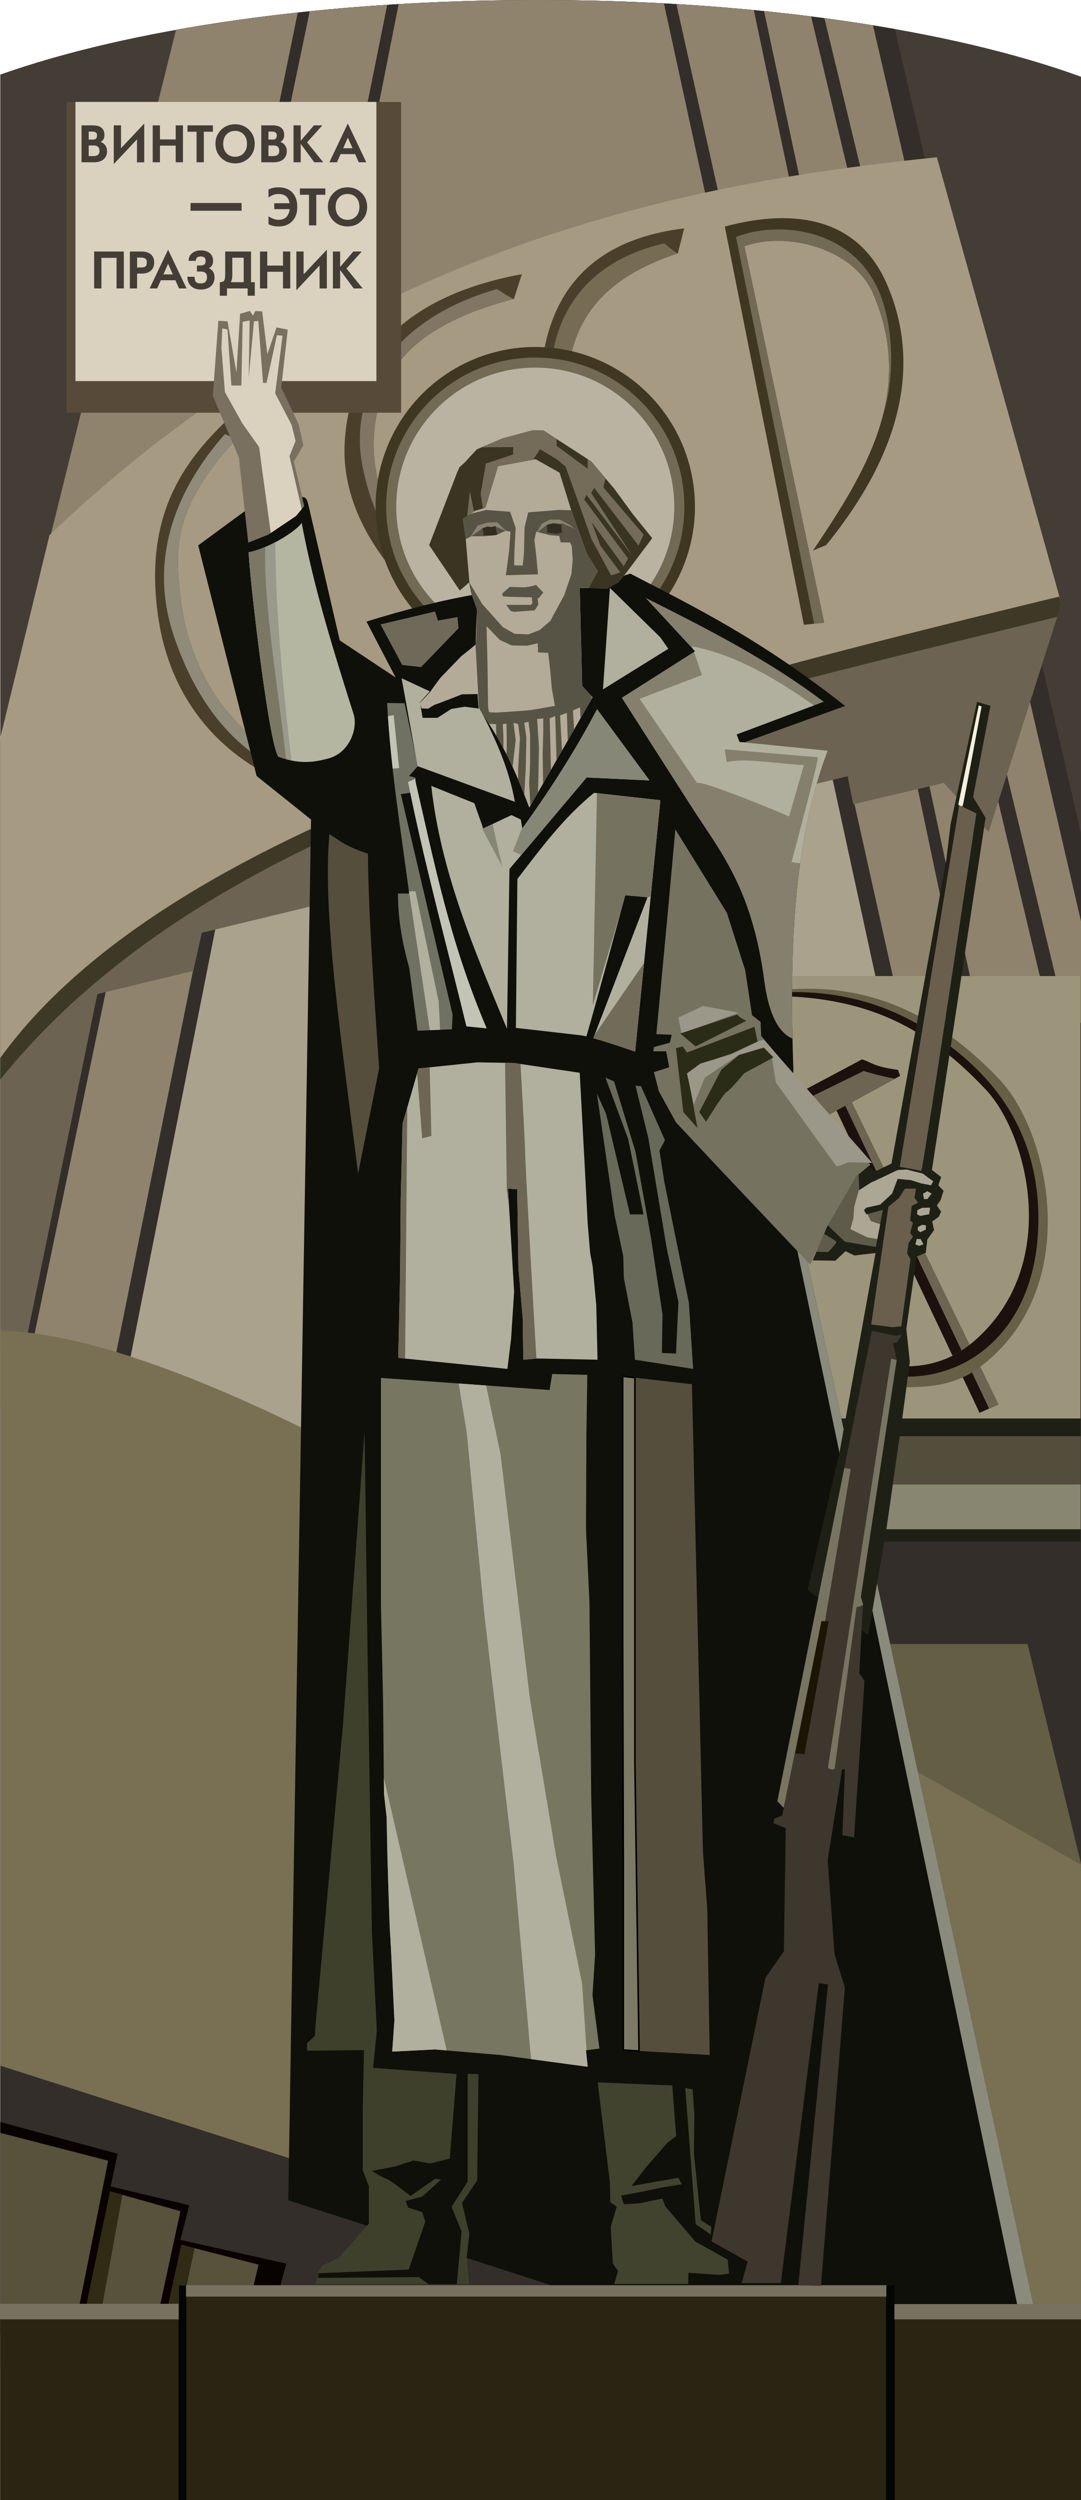 <?xml version="1.0" encoding="UTF-8" standalone="no"?>
<!-- Created with Inkscape (http://www.inkscape.org/) -->

<svg
   xmlns:dc="http://purl.org/dc/elements/1.1/"
   xmlns:cc="http://creativecommons.org/ns#"
   xmlns:rdf="http://www.w3.org/1999/02/22-rdf-syntax-ns#"
   xmlns:svg="http://www.w3.org/2000/svg"
   xmlns="http://www.w3.org/2000/svg"
   xmlns:sodipodi="http://sodipodi.sourceforge.net/DTD/sodipodi-0.dtd"
   xmlns:inkscape="http://www.inkscape.org/namespaces/inkscape"
   width="385.789mm"
   height="892.167mm"
   viewBox="0 0 1366.969 3161.221"
   id="svg2"
   version="1.1"
   inkscape:version="0.92.4 (5da689c313, 2019-01-14)"
   sodipodi:docname="CD33~1.SVG">
  <defs
     id="defs4" />
  <sodipodi:namedview
     id="base"
     pagecolor="#ffffff"
     bordercolor="#666666"
     borderopacity="1.0"
     inkscape:pageopacity="0.0"
     inkscape:pageshadow="2"
     inkscape:zoom="0.22298258"
     inkscape:cx="167.49156"
     inkscape:cy="1745.4538"
     inkscape:document-units="px"
     inkscape:current-layer="layer1"
     showgrid="false"
     inkscape:window-width="1920"
     inkscape:window-height="1018"
     inkscape:window-x="1016"
     inkscape:window-y="-8"
     inkscape:window-maximized="1"
     inkscape:snap-global="false"
     fit-margin-top="0"
     fit-margin-left="0"
     fit-margin-right="0"
     fit-margin-bottom="0"
     inkscape:pagecheckerboard="true" />
  <g
     inkscape:label="Layer 1"
     inkscape:groupmode="layer"
     id="layer1"
     transform="translate(-5046.864,1155.236)">
    <path
       id="path4403-6"
       d="m 5726.774,-1155.236 c -273.035,0 -516.583,36.556 -679.551,94.324 v 3066.896 h 1366.609 v -3064.201 c -162.944,-59.324 -409.801,-97.019 -687.059,-97.019 z"
       style="opacity:1;fill:#443d36;fill-opacity:1;fill-rule:nonzero;stroke:none;stroke-width:10;stroke-linecap:butt;stroke-linejoin:miter;stroke-miterlimit:4;stroke-dasharray:none;stroke-dashoffset:9;stroke-opacity:1"
       inkscape:connector-curvature="0"
       inkscape:export-xdpi="90"
       inkscape:export-ydpi="90" />
    <path
       id="path4406-2"
       d="m 5726.774,-1155.236 c -167.488,0 -323.873,13.76 -457.375,37.73 l -222.176,895.756 V 1838.287 H 6413.832 V -101.731 L 6178.479,-1118.52 c -132.252,-23.346 -286.585,-36.717 -451.705,-36.717 z"
       style="opacity:1;fill:#332e29;fill-opacity:1;fill-rule:nonzero;stroke:none;stroke-width:10;stroke-linecap:butt;stroke-linejoin:miter;stroke-miterlimit:4;stroke-dasharray:none;stroke-dashoffset:9;stroke-opacity:1"
       inkscape:connector-curvature="0"
       inkscape:export-xdpi="90"
       inkscape:export-ydpi="90" />
    <path
       id="path4408-7"
       d="m 5726.774,-1155.236 c -60.219,0 -118.99,1.787 -175.791,5.18 l -356.086,1796.941 217.758,330.389 763.398,-795.938 -289.633,-1332.31 c -51.771,-2.794 -105.115,-4.262 -159.647,-4.262 z m 175.44,5.156 276.342,1241.311 97.615,77.592 -276.062,-1311.303 c -31.876,-3.067 -64.542,-5.612 -97.894,-7.6 z m -365.69,0.924 c -33.423,2.17 -66.136,4.901 -98.023,8.158 l -353.732,1700.279 87.603,102.621 z m 476.531,7.953 265.619,1244.949 105.123,67.578 -311.246,-1305.775 c -19.483,-2.456 -39.328,-4.708 -59.496,-6.752 z m -589.649,1.793 c -53.975,5.843 -105.508,13.196 -154.008,21.904 l -222.176,895.756 v 844.305 c 9.302,1.167 15.018,1.803 15.018,1.803 z m 665.99,7.141 296.904,1231.01 27.531,39.576 V 9.793 L 6150.774,-1123.205 c -20.007,-3.248 -40.474,-6.275 -61.377,-9.064 z"
       style="opacity:1;fill:#90836e;fill-opacity:1;fill-rule:nonzero;stroke:none;stroke-width:1;stroke-linecap:butt;stroke-linejoin:miter;stroke-miterlimit:4;stroke-dasharray:none;stroke-dashoffset:9;stroke-opacity:1"
       inkscape:connector-curvature="0"
       inkscape:export-xdpi="90"
       inkscape:export-ydpi="90" />
    <path
       id="path4411-2"
       d="m 6099.762,-169.602 -780.555,189.174 -124.311,627.312 217.758,330.389 763.398,-795.938 z M 5300.619,24.076 h -0.01 l -0.062,0.348 0.07,-0.35 z"
       style="opacity:1;fill:#aaa28d;fill-opacity:1;fill-rule:nonzero;stroke:none;stroke-width:1;stroke-linecap:butt;stroke-linejoin:miter;stroke-miterlimit:4;stroke-dasharray:none;stroke-dashoffset:9;stroke-opacity:1"
       inkscape:connector-curvature="0"
       inkscape:export-xdpi="90"
       inkscape:export-ydpi="90" />
    <path
       inkscape:connector-curvature="0"
       style="opacity:1;fill:#6c6352;fill-opacity:1;fill-rule:nonzero;stroke:none;stroke-width:1;stroke-linecap:butt;stroke-linejoin:miter;stroke-miterlimit:4;stroke-dasharray:none;stroke-dashoffset:9;stroke-opacity:1"
       d="m 6387.229,-386.067 -17.197,1.736 -290.342,70.084 -271.57,77.59 -253.535,86.404 -207.957,98.227 -160.172,108.846 c 0,0 -27.654,25.664 -55.529,51.99 -13.938,13.163 -27.93,26.493 -38.549,36.863 -5.309,5.185 -9.777,9.63 -12.971,12.945 -3.194,3.315 -5.115,5.498 -5.336,6.162 -0.221,0.664 -1.901,2.672 -4.688,5.727 -2.786,3.055 -6.678,7.155 -11.322,12.006 -2.955,3.087 -7.364,7.748 -10.838,11.365 v 361.207 l 32.17,-12.227 90.568,-441.246 121.348,-29.213 10.701,-48.24 816.725,-197.916 7.08,35.397 114.586,-26.936 56.637,61.945 z"
       id="path4413-1"
       inkscape:export-xdpi="90"
       inkscape:export-ydpi="90" />
    <path
       id="path4416-7"
       d="m 6231.553,-956.418 c -267.199,27.852 -721.065,93.635 -1122.086,477.859 l -62.244,256.088 v 219.965 196.385 c 3.474,-3.617 7.882,-8.278 10.838,-11.365 4.644,-4.85 8.536,-8.951 11.322,-12.006 2.786,-3.055 4.466,-5.063 4.688,-5.727 0.221,-0.664 2.142,-2.847 5.336,-6.162 3.194,-3.315 7.661,-7.76 12.971,-12.945 10.619,-10.37 24.611,-23.7 38.549,-36.863 27.875,-26.326 55.529,-51.99 55.529,-51.99 l 160.172,-108.846 207.957,-98.227 253.535,-86.404 271.57,-77.59 290.342,-70.084 17.197,-1.736 1.84,-5.77 z"
       style="opacity:1;fill:#a69a82;fill-opacity:1;fill-rule:nonzero;stroke:none;stroke-width:1;stroke-linecap:butt;stroke-linejoin:miter;stroke-miterlimit:4;stroke-dasharray:none;stroke-dashoffset:9;stroke-opacity:1"
       inkscape:connector-curvature="0"
       inkscape:export-xdpi="90"
       inkscape:export-ydpi="90" />
    <path
       id="path4418-7"
       d="m 6386.516,-400.988 c -508.46,123.49 -1117.923,276.579 -1339.293,583.447 v 27.223 c 3.622,-4.482 7.292,-8.922 11,-13.326 0.114,-0.135 0.226,-0.271 0.34,-0.406 1.462,-1.734 2.935,-3.458 4.41,-5.18 0.638,-0.745 1.276,-1.491 1.916,-2.234 1.26,-1.461 2.525,-2.917 3.795,-4.369 0.995,-1.139 1.993,-2.275 2.994,-3.408 0.995,-1.126 1.991,-2.252 2.992,-3.373 1.593,-1.786 3.195,-3.563 4.803,-5.336 0.452,-0.498 0.902,-0.999 1.355,-1.496 20.229,-22.206 41.588,-43.388 64.025,-63.615 l 0.111,-0.012 c 285.388,-256.959 744.446,-361.38 1238.814,-482.185 l 5.289,-16.576 -2.553,-9.152 z"
       style="opacity:1;fill:#3e3926;fill-opacity:1;fill-rule:nonzero;stroke:none;stroke-width:1;stroke-linecap:butt;stroke-linejoin:miter;stroke-miterlimit:4;stroke-dasharray:none;stroke-dashoffset:9;stroke-opacity:1"
       inkscape:connector-curvature="0"
       inkscape:export-xdpi="90"
       inkscape:export-ydpi="90" />
    <path
       sodipodi:nodetypes="ccscsc"
       inkscape:connector-curvature="0"
       id="path4420-8"
       d="m 5706.75,-808.579 -10.012,31.287 c -143.161,37.015 -166.178,102.476 -174.605,151.957 -20.967,123.109 78.409,241.516 284.735,361.147 -186.256,-66.276 -331.974,-194.194 -324.132,-331.64 7.77,-136.18 114.464,-192.81 224.014,-212.75 z"
       style="opacity:1;fill:#4a3f2b;fill-opacity:1;fill-rule:nonzero;stroke:none;stroke-width:1;stroke-linecap:butt;stroke-linejoin:miter;stroke-miterlimit:4;stroke-dasharray:none;stroke-dashoffset:9;stroke-opacity:1"
       inkscape:export-xdpi="90"
       inkscape:export-ydpi="90" />
    <path
       id="path4423-2"
       d="m 5675.463,-789.807 c -142.558,40.969 -186.875,140.643 -170.199,224.014 32.711,163.539 169.01,235.294 301.529,301.563 -206.275,-119.616 -305.624,-238.011 -284.66,-361.105 8.414,-49.405 31.382,-114.737 173.951,-151.783 -10.747,-5.634 -20.621,-12.688 -20.621,-12.688 z"
       style="opacity:1;fill:#817664;fill-opacity:1;fill-rule:nonzero;stroke:none;stroke-width:1;stroke-linecap:butt;stroke-linejoin:miter;stroke-miterlimit:4;stroke-dasharray:none;stroke-dashoffset:9;stroke-opacity:1"
       inkscape:connector-curvature="0"
       inkscape:export-xdpi="90"
       inkscape:export-ydpi="90" />
    <path
       style="opacity:1;fill:#4a3f2b;fill-opacity:1;fill-rule:nonzero;stroke:none;stroke-width:0.815;stroke-linecap:butt;stroke-linejoin:miter;stroke-miterlimit:4;stroke-dasharray:none;stroke-dashoffset:9;stroke-opacity:1"
       d="m 5346.355,-635.539 0.141,34.635 c -78.462,84.071 -77.529,135.315 -72.871,187.661 11.589,130.235 86.179,216.892 233.183,269.051 -124.523,-5.284 -236.861,-85.636 -259.12,-225.93 -22.054,-139.002 36.983,-209.484 98.668,-265.416 z"
       id="path4425-4"
       inkscape:connector-curvature="0"
       sodipodi:nodetypes="ccscsc"
       inkscape:export-xdpi="90"
       inkscape:export-ydpi="90" />
    <path
       sodipodi:nodetypes="cscscc"
       inkscape:connector-curvature="0"
       style="opacity:1;fill:#8f8b78;fill-opacity:1;fill-rule:nonzero;stroke:none;stroke-width:0.815;stroke-linecap:butt;stroke-linejoin:miter;stroke-miterlimit:4;stroke-dasharray:none;stroke-dashoffset:9;stroke-opacity:1"
       d="m 5331.302,-606.462 c -77.326,87.835 -91.197,176.597 -64.862,254.661 51.659,153.131 147.969,184.678 240.314,207.59 -146.971,-52.16 -221.542,-138.814 -233.13,-269.033 -4.651,-52.265 -5.588,-103.364 72.514,-187.272 -7.54,-2.119 -14.836,-5.946 -14.836,-5.946 z"
       id="path4427-9"
       inkscape:export-xdpi="90"
       inkscape:export-ydpi="90" />
    <path
       style="opacity:1;fill:#4a3f2b;fill-opacity:1;fill-rule:nonzero;stroke:none;stroke-width:0.899;stroke-linecap:butt;stroke-linejoin:miter;stroke-miterlimit:4;stroke-dasharray:none;stroke-dashoffset:9;stroke-opacity:1"
       d="m 5912.037,-866.495 -8.005,31.597 c -114.471,37.383 -132.876,103.493 -139.614,153.465 -16.765,124.33 62.696,243.913 227.674,364.73 -148.93,-66.933 -268.101,-215.146 -261.831,-353.957 6.213,-137.531 89.313,-184.547 181.776,-195.835 z"
       id="path4429-1"
       inkscape:connector-curvature="0"
       sodipodi:nodetypes="ccscsc"
       inkscape:export-xdpi="90"
       inkscape:export-ydpi="90" />
    <path
       sodipodi:nodetypes="cscscc"
       inkscape:connector-curvature="0"
       style="opacity:1;fill:#766c53;fill-opacity:1;fill-rule:nonzero;stroke:none;stroke-width:0.899;stroke-linecap:butt;stroke-linejoin:miter;stroke-miterlimit:4;stroke-dasharray:none;stroke-dashoffset:9;stroke-opacity:1"
       d="m 5887.02,-847.537 c -127.706,28.987 -154.735,130.977 -141.401,215.175 26.156,165.162 140.45,248.689 246.412,315.616 -164.938,-120.803 -244.377,-240.373 -227.614,-364.688 6.728,-49.895 25.093,-115.876 139.091,-153.289 -8.593,-5.69 -16.489,-12.813 -16.489,-12.813 z"
       id="path4432-0"
       inkscape:export-xdpi="90"
       inkscape:export-ydpi="90" />
    <g
       id="g4341"
       transform="matrix(1.223,0,0,1.223,-1252.648,140.143)"
       inkscape:export-xdpi="90"
       inkscape:export-ydpi="90">
      <circle
         r="165.101"
         cy="-535.385"
         cx="5704.318"
         id="path4335"
         style="opacity:1;fill:#3f3722;fill-opacity:1;fill-rule:nonzero;stroke:none;stroke-width:1.3;stroke-linecap:square;stroke-linejoin:round;stroke-miterlimit:4;stroke-dasharray:none;stroke-dashoffset:9;stroke-opacity:1" />
      <circle
         style="opacity:1;fill:#726a55;fill-opacity:1;fill-rule:nonzero;stroke:none;stroke-width:1.3;stroke-linecap:square;stroke-linejoin:round;stroke-miterlimit:4;stroke-dasharray:none;stroke-dashoffset:9;stroke-opacity:1"
         id="circle4337"
         cx="5704.318"
         cy="-535.385"
         r="154.156" />
      <circle
         r="143.732"
         cy="-535.385"
         cx="5704.318"
         id="circle4339"
         style="opacity:1;fill:#bbb3a2;fill-opacity:1;fill-rule:nonzero;stroke:none;stroke-width:1.3;stroke-linecap:square;stroke-linejoin:round;stroke-miterlimit:4;stroke-dasharray:none;stroke-dashoffset:9;stroke-opacity:1" />
    </g>
    <path
       sodipodi:nodetypes="ccsccsccc"
       inkscape:connector-curvature="0"
       id="path4434-5"
       d="m 6063.417,-365.288 -99.997,-503.523 c 91.814,-24.585 169.062,-8.588 204.418,71.679 43.519,98.802 21.872,210.451 -76.104,330.962 l -16.814,7.079 c 65.537,-97.599 129.971,-199.431 76.104,-324.768 -24.517,-57.045 -108.424,-79.335 -162.826,-60.175 l 100.882,476.09 z"
       style="opacity:1;fill:#3f3722;fill-opacity:1;fill-rule:nonzero;stroke:none;stroke-width:1;stroke-linecap:butt;stroke-linejoin:miter;stroke-miterlimit:4;stroke-dasharray:none;stroke-dashoffset:9;stroke-opacity:1"
       inkscape:export-xdpi="90"
       inkscape:export-ydpi="90" />
    <path
       id="path4436-6"
       d="m 6030.155,-865.164 c -19.758,0.126 -38.186,3.763 -52.576,9.627 l 98.812,488.906 12.688,-1.312 -100.881,-476.09 c 54.403,-19.161 138.309,3.131 162.826,60.176 24.144,56.178 24.511,107.63 11.676,156.1 14.725,-44.063 14.867,-103.76 -0.172,-148.137 -22.701,-66.983 -81.881,-89.591 -132.373,-89.27 z"
       style="opacity:1;fill:#726a55;fill-opacity:1;fill-rule:nonzero;stroke:none;stroke-width:1;stroke-linecap:butt;stroke-linejoin:miter;stroke-miterlimit:4;stroke-dasharray:none;stroke-dashoffset:9;stroke-opacity:1"
       inkscape:connector-curvature="0"
       inkscape:export-xdpi="90"
       inkscape:export-ydpi="90" />
    <rect
       y="-1026.335"
       x="5131.072"
       height="392.963"
       width="422.998"
       id="rect4438-1"
       style="opacity:1;fill:#574a39;fill-opacity:1;fill-rule:nonzero;stroke:none;stroke-width:1;stroke-linecap:butt;stroke-linejoin:miter;stroke-miterlimit:4;stroke-dasharray:none;stroke-dashoffset:9;stroke-opacity:1"
       inkscape:export-xdpi="90"
       inkscape:export-ydpi="90" />
    <rect
       style="opacity:1;fill:#dad2bf;fill-opacity:1;fill-rule:nonzero;stroke:none;stroke-width:0.899;stroke-linecap:butt;stroke-linejoin:miter;stroke-miterlimit:4;stroke-dasharray:none;stroke-dashoffset:9;stroke-opacity:1"
       id="rect4441-1"
       width="380.549"
       height="353.017"
       x="5142.285"
       y="-1026.386"
       inkscape:export-xdpi="90"
       inkscape:export-ydpi="90" />
    <rect
       y="78.913"
       x="5941.218"
       height="715.083"
       width="471.879"
       id="rect4512-4"
       style="opacity:1;fill:#1e2015;fill-opacity:1;fill-rule:nonzero;stroke:none;stroke-width:0.887;stroke-linecap:butt;stroke-linejoin:miter;stroke-miterlimit:4;stroke-dasharray:none;stroke-dashoffset:9;stroke-opacity:1"
       inkscape:export-xdpi="90"
       inkscape:export-ydpi="90" />
    <rect
       style="opacity:1;fill:#9c957b;fill-opacity:1;fill-rule:nonzero;stroke:none;stroke-width:0.785;stroke-linecap:butt;stroke-linejoin:miter;stroke-miterlimit:4;stroke-dasharray:none;stroke-dashoffset:9;stroke-opacity:1"
       id="rect4514-8"
       width="471.971"
       height="559.439"
       x="5941.172"
       y="78.855"
       inkscape:export-xdpi="90"
       inkscape:export-ydpi="90" />
    <rect
       y="660.943"
       x="5940.982"
       height="117.417"
       width="472.351"
       id="rect4516-3"
       style="opacity:1;fill:#888671;fill-opacity:1;fill-rule:nonzero;stroke:none;stroke-width:0.36;stroke-linecap:butt;stroke-linejoin:miter;stroke-miterlimit:4;stroke-dasharray:none;stroke-dashoffset:9;stroke-opacity:1"
       inkscape:export-xdpi="90"
       inkscape:export-ydpi="90" />
    <rect
       style="opacity:1;fill:#534e3b;fill-opacity:1;fill-rule:nonzero;stroke:none;stroke-width:0.259;stroke-linecap:butt;stroke-linejoin:miter;stroke-miterlimit:4;stroke-dasharray:none;stroke-dashoffset:9;stroke-opacity:1"
       id="rect4518-0"
       width="472.441"
       height="60.89"
       x="5940.937"
       y="660.887"
       inkscape:export-xdpi="90"
       inkscape:export-ydpi="90" />
    <path
       id="path4520-2"
       d="m 6082.192,923.461 -78.842,904.815 h 410.482 v -627.199 l -67.58,-277.615 z"
       style="opacity:1;fill:#645e45;fill-opacity:1;fill-rule:nonzero;stroke:none;stroke-width:1;stroke-linecap:butt;stroke-linejoin:miter;stroke-miterlimit:4;stroke-dasharray:none;stroke-dashoffset:9;stroke-opacity:1"
       inkscape:connector-curvature="0"
       inkscape:export-xdpi="90"
       inkscape:export-ydpi="90" />
    <path
       style="opacity:1;fill:#797053;fill-opacity:1;fill-rule:nonzero;stroke:none;stroke-width:1;stroke-linecap:butt;stroke-linejoin:miter;stroke-miterlimit:4;stroke-dasharray:none;stroke-dashoffset:9;stroke-opacity:1"
       d="m 5047.223,527.049 v 929.496 l 410.484,131.447 956.125,244.012 v -629.498 c -137.379,-78.483 -884.068,-501.438 -939.68,-529.777 -176.164,-89.774 -322.125,-142.779 -426.93,-145.68 z"
       id="path4522-3"
       inkscape:connector-curvature="0"
       inkscape:export-xdpi="90"
       inkscape:export-ydpi="90" />
    <path
       sodipodi:nodetypes="ccccccccc"
       inkscape:connector-curvature="0"
       id="path4524-3"
       d="m 5047.223,1527.805 v 267.934 h 337.899 l 23.777,-88.856 -133.906,-30.035 11.262,-43.801 -99.447,-23.779 8.76,-41.299 z"
       style="opacity:1;fill:#080300;fill-opacity:1;fill-rule:nonzero;stroke:none;stroke-width:1;stroke-linecap:butt;stroke-linejoin:miter;stroke-miterlimit:4;stroke-dasharray:none;stroke-dashoffset:9;stroke-opacity:1"
       inkscape:export-xdpi="90"
       inkscape:export-ydpi="90" />
    <path
       id="path4526-0"
       d="m 5047.223,1541.49 v 254.248 h 92.84 l 43.572,-219.008 z m 138.914,74.035 c 0,0 -27.211,130.131 -37.355,180.213 h 92.684 l 33.527,-155.184 z m 90.106,67.58 -24.533,112.633 h 101.098 l 21.051,-87.603 z"
       style="opacity:1;fill:#57523c;fill-opacity:1;fill-rule:nonzero;stroke:none;stroke-width:1;stroke-linecap:butt;stroke-linejoin:miter;stroke-miterlimit:4;stroke-dasharray:none;stroke-dashoffset:9;stroke-opacity:1"
       inkscape:connector-curvature="0"
       inkscape:export-xdpi="90"
       inkscape:export-ydpi="90" />
    <path
       id="path4529-4"
       d="m 5186.137,1615.525 c 0,0 -27.211,130.131 -37.355,180.213 h 20.896 l 32.008,-175.834 z m 90.106,67.58 -24.533,112.633 h 17.875 l 23.443,-108.328 z"
       style="opacity:1;fill:#302b15;fill-opacity:1;fill-rule:nonzero;stroke:none;stroke-width:1;stroke-linecap:butt;stroke-linejoin:miter;stroke-miterlimit:4;stroke-dasharray:none;stroke-dashoffset:9;stroke-opacity:1"
       inkscape:connector-curvature="0"
       inkscape:export-xdpi="90"
       inkscape:export-ydpi="90" />
    <path
       inkscape:connector-curvature="0"
       id="path4531-1"
       d="m 6285.533,631.138 -187.604,-396.447 20.353,-7.964 191.144,393.792 z"
       style="opacity:1;fill:#1c110c;fill-opacity:1;fill-rule:nonzero;stroke:none;stroke-width:1;stroke-linecap:butt;stroke-linejoin:miter;stroke-miterlimit:4;stroke-dasharray:none;stroke-dashoffset:9;stroke-opacity:1"
       inkscape:export-xdpi="90"
       inkscape:export-ydpi="90" />
    <path
       id="path4533-7"
       d="m 6118.282,226.727 -8.672,3.394 188.068,395.621 11.748,-5.223 z"
       style="opacity:1;fill:#6d6552;fill-opacity:1;fill-rule:nonzero;stroke:none;stroke-width:1;stroke-linecap:butt;stroke-linejoin:miter;stroke-miterlimit:4;stroke-dasharray:none;stroke-dashoffset:9;stroke-opacity:1"
       inkscape:connector-curvature="0"
       inkscape:export-xdpi="90"
       inkscape:export-ydpi="90" />
    <path
       sodipodi:nodetypes="ssccccsscs"
       inkscape:connector-curvature="0"
       id="path4535-7"
       d="m 6311.212,210.12 c 62.609,66.391 107.137,263.582 -25.655,363.553 -38.09,28.676 -83.26,25.551 -123.896,24.404 l -9.386,35.667 -21.901,-7.509 16.895,-56.942 c 39.888,4.755 86.834,9.853 131.405,-28.784 111.551,-96.7 67.056,-262.443 15.018,-317.874 -87.44,-93.142 -173.851,-124.516 -308.762,-117.867 92.231,-20.258 208.338,-19.718 326.283,105.352 z"
       style="opacity:1;fill:#676046;fill-opacity:1;fill-rule:nonzero;stroke:none;stroke-width:1;stroke-linecap:butt;stroke-linejoin:miter;stroke-miterlimit:4;stroke-dasharray:none;stroke-dashoffset:9;stroke-opacity:1"
       inkscape:export-xdpi="90"
       inkscape:export-ydpi="90" />
    <path
       id="path4537-1"
       d="m 6049.018,99.148 c -18.891,0.142 -39.12,1.829 -60.674,5.467 132.953,-5.951 218.65,25.669 305.348,118.02 52.038,55.431 96.534,221.175 -15.018,317.875 -44.571,38.637 -91.516,33.538 -131.404,28.783 l -16.896,56.943 11.1,3.805 17.516,-48.459 c 95.063,20.767 197.657,-43.522 200.879,-188.488 2.551,-114.779 -55.056,-183.587 -115.041,-228.312 -22.66,-16.895 -87.37,-66.448 -195.809,-65.633 z"
       style="opacity:1;fill:#1c110c;fill-opacity:1;fill-rule:nonzero;stroke:none;stroke-width:1;stroke-linecap:butt;stroke-linejoin:miter;stroke-miterlimit:4;stroke-dasharray:none;stroke-dashoffset:9;stroke-opacity:1"
       inkscape:connector-curvature="0"
       inkscape:export-xdpi="90"
       inkscape:export-ydpi="90" />
    <path
       sodipodi:nodetypes="cccccc"
       inkscape:connector-curvature="0"
       id="path4539-1"
       d="m 6065.186,270.531 119.907,-65.484 -2.655,-7.522 c -31.736,-4.425 -31.619,-8.849 -45.574,-13.274 l -89.82,47.786 z"
       style="opacity:1;fill:#1c110c;fill-opacity:1;fill-rule:nonzero;stroke:none;stroke-width:1;stroke-linecap:butt;stroke-linejoin:miter;stroke-miterlimit:4;stroke-dasharray:none;stroke-dashoffset:9;stroke-opacity:1"
       inkscape:export-xdpi="90"
       inkscape:export-ydpi="90" />
    <path
       id="path4541-9"
       d="m 6139.078,198.852 -87.451,42.908 13.559,28.771 113.195,-61.818 c -11.213,-2.225 -25.655,-5.403 -39.303,-9.861 z"
       style="opacity:1;fill:#6d6552;fill-opacity:1;fill-rule:nonzero;stroke:none;stroke-width:1;stroke-linecap:butt;stroke-linejoin:miter;stroke-miterlimit:4;stroke-dasharray:none;stroke-dashoffset:9;stroke-opacity:1"
       inkscape:connector-curvature="0"
       inkscape:export-xdpi="90"
       inkscape:export-ydpi="90" />
    <path
       sodipodi:nodetypes="ccccccccccccssccccccccccccc"
       inkscape:connector-curvature="0"
       id="path4543-0"
       d="m 5740.54,1733.164 -108.036,-34.916 2.087,34.619 h -186.462 l 1.982,-15.003 27.066,-15.524 38.452,-41.866 -104.225,-33.685 28.784,-1745.806 -68.831,-55.065 -73.837,-291.593 61.322,-45.053 64.59,-15.125 c 10.515,-2.462 11.341,0.034 14.253,12.622 l 38.796,167.697 70.708,46.93 -36.919,-70.708 c 96.724,-30.025 192.062,-49.659 284.084,-44.427 l 49.433,-16.269 c 82.484,42.919 162.033,81.19 271.841,167.371 l -127.429,46.016 105.306,10.619 c -44.404,116.539 -48.554,257.23 -43.361,403.526 l -8.849,120.35 315.597,1455.963 h -525.325 z"
       style="opacity:1;fill:#0f100a;fill-opacity:1;fill-rule:nonzero;stroke:none;stroke-width:1;stroke-linecap:butt;stroke-linejoin:miter;stroke-miterlimit:4;stroke-dasharray:none;stroke-dashoffset:9;stroke-opacity:1"
       inkscape:export-xdpi="90"
       inkscape:export-ydpi="90" />
    <path
       id="path4546-7"
       d="m 6035.098,330.264 301.254,1443.572 h 20.539 L 6044.102,330.836 Z"
       style="opacity:1;fill:#8a8b7d;fill-opacity:1;fill-rule:nonzero;stroke:none;stroke-width:1;stroke-linecap:butt;stroke-linejoin:miter;stroke-miterlimit:4;stroke-dasharray:none;stroke-dashoffset:9;stroke-opacity:1"
       inkscape:connector-curvature="0"
       inkscape:export-xdpi="90"
       inkscape:export-ydpi="90" />
    <path
       id="path4548-6"
       d="m 5273.178,1734.576 v 23.465 h -225.955 v 247.943 H 6413.832 V 1758.041 h -235.617 v -23.465 z"
       style="opacity:1;fill:#040603;fill-opacity:1;fill-rule:nonzero;stroke:none;stroke-width:1;stroke-linecap:butt;stroke-linejoin:miter;stroke-miterlimit:4;stroke-dasharray:none;stroke-dashoffset:9;stroke-opacity:1"
       inkscape:connector-curvature="0"
       inkscape:export-xdpi="90"
       inkscape:export-ydpi="90" />
    <path
       id="path4550-5"
       d="m 5282.5,1734.576 v 271.408 h 884.793 v -271.408 z"
       style="opacity:1;fill:#2a2512;fill-opacity:1;fill-rule:nonzero;stroke:none;stroke-width:1;stroke-linecap:butt;stroke-linejoin:miter;stroke-miterlimit:4;stroke-dasharray:none;stroke-dashoffset:9;stroke-opacity:1"
       inkscape:connector-curvature="0"
       inkscape:export-xdpi="90"
       inkscape:export-ydpi="90" />
    <path
       inkscape:connector-curvature="0"
       style="opacity:1;fill:#77725f;fill-opacity:1;fill-rule:nonzero;stroke:none;stroke-width:0.207;stroke-linecap:butt;stroke-linejoin:miter;stroke-miterlimit:4;stroke-dasharray:none;stroke-dashoffset:9;stroke-opacity:1"
       d="m 5282.104,1734.179 v 14.398 H 6167.69 v -14.398 z"
       id="path4552-7"
       inkscape:export-xdpi="90"
       inkscape:export-ydpi="90" />
    <path
       id="path4554-1"
       d="m 5047.223,1758.041 v 247.943 h 225.266 V 1758.041 Z"
       style="opacity:1;fill:#2a2512;fill-opacity:1;fill-rule:nonzero;stroke:none;stroke-width:1;stroke-linecap:butt;stroke-linejoin:miter;stroke-miterlimit:4;stroke-dasharray:none;stroke-dashoffset:9;stroke-opacity:1"
       inkscape:connector-curvature="0"
       inkscape:export-xdpi="90"
       inkscape:export-ydpi="90" />
    <path
       inkscape:connector-curvature="0"
       style="opacity:1;fill:#77725f;fill-opacity:1;fill-rule:nonzero;stroke:none;stroke-width:0.282;stroke-linecap:butt;stroke-linejoin:miter;stroke-miterlimit:4;stroke-dasharray:none;stroke-dashoffset:9;stroke-opacity:1"
       d="m 5046.864,1757.682 v 19.642 h 225.984 v -19.642 z"
       id="path4556-7"
       inkscape:export-xdpi="90"
       inkscape:export-ydpi="90" />
    <path
       id="path4558-4"
       d="m 6178.348,1758.062 v 247.9 h 235.484 v -247.9 z"
       style="opacity:1;fill:#2a2512;fill-opacity:1;fill-rule:nonzero;stroke:none;stroke-width:1.102;stroke-linecap:butt;stroke-linejoin:miter;stroke-miterlimit:4;stroke-dasharray:none;stroke-dashoffset:9;stroke-opacity:1"
       inkscape:connector-curvature="0"
       inkscape:export-xdpi="90"
       inkscape:export-ydpi="90" />
    <path
       id="path4560-2"
       d="m 6177.912,1757.703 v 19.639 h 235.92 v -19.301 h -235.617 v -0.338 z"
       style="opacity:1;fill:#77725f;fill-opacity:1;fill-rule:nonzero;stroke:none;stroke-width:0.311;stroke-linecap:butt;stroke-linejoin:miter;stroke-miterlimit:4;stroke-dasharray:none;stroke-dashoffset:9;stroke-opacity:1"
       inkscape:connector-curvature="0"
       inkscape:export-xdpi="90"
       inkscape:export-ydpi="90" />
    <path
       sodipodi:nodetypes="cccssccccccc"
       inkscape:connector-curvature="0"
       id="path4562-2"
       d="m 5863.184,-399.348 62.574,67.58 -92.609,58.82 88.856,138.912 c 35.242,55.095 75.865,101.579 91.357,219.008 4.834,36.639 15.74,64.652 35.625,72.947 -2.952,-131.982 4.136,-257.94 44.518,-363.922 l -93.037,-9.381 -18.549,-1.718 -3.597,-9.544 110.129,-41.297 c -70.768,-53.524 -147.975,-92.558 -225.266,-131.406 z"
       style="opacity:1;fill:#85806d;fill-opacity:1;fill-rule:nonzero;stroke:none;stroke-width:1;stroke-linecap:butt;stroke-linejoin:miter;stroke-miterlimit:4;stroke-dasharray:none;stroke-dashoffset:9;stroke-opacity:1"
       inkscape:export-xdpi="90"
       inkscape:export-ydpi="90" />
    <path
       id="path4564-7"
       d="m 5922.004,-338.025 1.211,3.512 2.543,2.746 -1.309,0.832 10.068,29.203 -78.842,30.035 72.586,106.375 c 5.829,-4.072 116.131,41.614 116.387,42.551 l 18.771,-65.076 c -33.223,-1.68 -76.226,-9.471 -97.615,-3.754 l -2.502,-16.27 c 0,0 115.136,10.012 117.639,10.012 2.503,0 -33.164,132.656 -33.164,132.656 l 10.855,1.588 c 6.943,-50.271 17.989,-98.08 34.871,-142.387 l -93.037,-9.381 -18.549,-1.719 -3.598,-9.543 97.799,-36.674 c -48.808,-34.133 -98.746,-64.196 -154.115,-74.707 z"
       style="opacity:1;fill:#b1b09e;fill-opacity:1;fill-rule:nonzero;stroke:none;stroke-width:1;stroke-linecap:butt;stroke-linejoin:miter;stroke-miterlimit:4;stroke-dasharray:none;stroke-dashoffset:9;stroke-opacity:1"
       inkscape:connector-curvature="0"
       inkscape:export-xdpi="90"
       inkscape:export-ydpi="90" />
    <path
       inkscape:connector-curvature="0"
       id="path4566-6"
       d="m 5528.037,-365.731 69.024,-16.371 3.54,11.504 24.778,-4.425 1.327,14.159 -47.343,49.113 -23.893,-2.655 z"
       style="opacity:1;fill:#6f6959;fill-opacity:1;fill-rule:nonzero;stroke:none;stroke-width:1;stroke-linecap:butt;stroke-linejoin:miter;stroke-miterlimit:4;stroke-dasharray:none;stroke-dashoffset:9;stroke-opacity:1"
       inkscape:export-xdpi="90"
       inkscape:export-ydpi="90" />
    <path
       inkscape:connector-curvature="0"
       id="path4568-1"
       d="m 5818.131,-411.862 -8.76,128.276 82.597,-51.31 -10.012,-14.392 z"
       style="opacity:1;fill:#b1b09e;fill-opacity:1;fill-rule:nonzero;stroke:none;stroke-width:1;stroke-linecap:butt;stroke-linejoin:miter;stroke-miterlimit:4;stroke-dasharray:none;stroke-dashoffset:9;stroke-opacity:1"
       inkscape:export-xdpi="90"
       inkscape:export-ydpi="90" />
    <path
       sodipodi:nodetypes="cccssc"
       inkscape:connector-curvature="0"
       id="path4570-6"
       d="m 5428.297,-494.459 c -2.37,6.635 -35.497,30.64 -66.328,37.544 -4.58,-15.607 22.988,238.069 36.919,258.429 13.64,4.547 31.922,11.438 64.451,1.877 25.784,-7.578 36.309,-37.865 30.661,-55.691 -25.224,-79.612 -50.268,-159.285 -65.702,-242.16 z"
       style="opacity:1;fill:#b5b6a2;fill-opacity:1;fill-rule:nonzero;stroke:none;stroke-width:1;stroke-linecap:butt;stroke-linejoin:miter;stroke-miterlimit:4;stroke-dasharray:none;stroke-dashoffset:9;stroke-opacity:1"
       inkscape:export-xdpi="90"
       inkscape:export-ydpi="90" />
    <path
       id="path4572-5"
       d="m 5395.069,-469.654 c -10.267,5.408 -21.833,10.217 -33.1,12.74 -4.58,-15.607 22.988,238.068 36.918,258.428 4.787,1.596 10.169,3.469 16.516,4.83 -11.011,-95.291 -19.984,-188.999 -20.334,-275.998 z"
       style="opacity:1;fill:#999a8c;fill-opacity:1;fill-rule:nonzero;stroke:none;stroke-width:1;stroke-linecap:butt;stroke-linejoin:miter;stroke-miterlimit:4;stroke-dasharray:none;stroke-dashoffset:9;stroke-opacity:1"
       inkscape:connector-curvature="0"
       inkscape:export-xdpi="90"
       inkscape:export-ydpi="90" />
    <path
       id="path4574-7"
       d="m 5382.24,-463.578 c -6.636,2.799 -13.505,5.149 -20.271,6.664 -4.58,-15.607 22.988,238.068 36.918,258.428 2.985,0.995 6.24,2.088 9.777,3.107 -10.472,-92.227 -28.569,-197.421 -26.424,-268.199 z"
       style="opacity:1;fill:#7a7764;fill-opacity:1;fill-rule:nonzero;stroke:none;stroke-width:1;stroke-linecap:butt;stroke-linejoin:miter;stroke-miterlimit:4;stroke-dasharray:none;stroke-dashoffset:9;stroke-opacity:1"
       inkscape:connector-curvature="0"
       inkscape:export-xdpi="90"
       inkscape:export-ydpi="90" />
    <path
       sodipodi:nodetypes="ccccc"
       inkscape:connector-curvature="0"
       id="path4576-1"
       d="m 5463.437,-100.696 c 12.407,8.259 22.683,16.519 48.671,24.778 0.802,78.245 7.703,175.659 14.159,271.672 l -26.548,132.739 c -19.947,-158.77 -45.616,-328.982 -36.282,-429.189 z"
       style="opacity:1;fill:#554e3c;fill-opacity:1;fill-rule:nonzero;stroke:none;stroke-width:1;stroke-linecap:butt;stroke-linejoin:miter;stroke-miterlimit:4;stroke-dasharray:none;stroke-dashoffset:9;stroke-opacity:1"
       inkscape:export-xdpi="90"
       inkscape:export-ydpi="90" />
    <path
       sodipodi:nodetypes="ccccccccccccccc"
       inkscape:connector-curvature="0"
       id="path4578-5"
       d="m 5564.319,-25.477 h -14.159 c -0.264,27.945 4.411,59.183 14.159,93.802 l 10.619,79.643 43.361,-1.77 0.885,-18.583 -65.484,-278.752 12.389,-1.77 7.38,-1.152 -1.251,-17.833 -8.135,-2.19 11.263,-12.515 -16.895,-79.469 -22.046,-0.359 c 4.354,82.791 17.367,161.253 27.914,240.948 z"
       style="opacity:1;fill:#707163;fill-opacity:1;fill-rule:nonzero;stroke:none;stroke-width:1;stroke-linecap:butt;stroke-linejoin:miter;stroke-miterlimit:4;stroke-dasharray:none;stroke-dashoffset:9;stroke-opacity:1"
       inkscape:export-xdpi="90"
       inkscape:export-ydpi="90" />
    <path
       id="path4580-1"
       d="m 5563.938,-28.285 c 0.125,0.937 0.257,1.871 0.381,2.809 h -0.355 l 0.744,1.572 25.686,171.242 12.959,-0.529 c -0.525,-14.139 -1.725,-35.555 -1.725,-35.555 l -29.41,-139.539 z"
       style="opacity:1;fill:#b1b09e;fill-opacity:1;fill-rule:nonzero;stroke:none;stroke-width:1;stroke-linecap:butt;stroke-linejoin:miter;stroke-miterlimit:4;stroke-dasharray:none;stroke-dashoffset:9;stroke-opacity:1"
       inkscape:connector-curvature="0"
       inkscape:export-xdpi="90"
       inkscape:export-ydpi="90" />
    <path
       id="path4582-3"
       d="m 5544.684,-251.047 -7.279,1.273 c 1.489,22.386 3.571,44.476 6.008,66.389 l 8.154,-0.709 z"
       style="opacity:1;fill:#c3c4b6;fill-opacity:1;fill-rule:nonzero;stroke:none;stroke-width:1;stroke-linecap:butt;stroke-linejoin:miter;stroke-miterlimit:4;stroke-dasharray:none;stroke-dashoffset:9;stroke-opacity:1"
       inkscape:connector-curvature="0"
       inkscape:export-xdpi="90"
       inkscape:export-ydpi="90" />
    <path
       sodipodi:nodetypes="ccccc"
       inkscape:connector-curvature="0"
       id="path4584-5"
       d="m 5636.668,142.541 c -25.147,-103.573 -54.625,-211.476 -73.837,-309.114 l 8.76,-3.754 c 23.816,102.552 43.018,203.26 90.732,315.371 z"
       style="opacity:1;fill:#c3c4b6;fill-opacity:1;fill-rule:nonzero;stroke:none;stroke-width:1;stroke-linecap:butt;stroke-linejoin:miter;stroke-miterlimit:4;stroke-dasharray:none;stroke-dashoffset:9;stroke-opacity:1"
       inkscape:export-xdpi="90"
       inkscape:export-ydpi="90" />
    <path
       sodipodi:nodetypes="cccccccccccc"
       inkscape:connector-curvature="0"
       id="path4586-9"
       d="m 5592.24,-161.567 54.439,21.901 11.263,31.913 35.667,-16.895 11.889,5.632 1.877,11.263 c 41.446,-57.504 71.367,-106.627 94.486,-150.803 l 66.328,90.106 -79.469,-3.754 -97.615,115.761 -3.129,202.113 c -41.151,-99.333 -83.754,-198.181 -95.738,-307.237 z"
       style="opacity:1;fill:#b1b09e;fill-opacity:1;fill-rule:nonzero;stroke:none;stroke-width:1;stroke-linecap:butt;stroke-linejoin:miter;stroke-miterlimit:4;stroke-dasharray:none;stroke-dashoffset:9;stroke-opacity:1"
       inkscape:export-xdpi="90"
       inkscape:export-ydpi="90" />
    <path
       id="path4588-2"
       d="m 5801.862,-258.557 c -23.119,44.176 -53.04,93.298 -94.486,150.803 l -0.236,-1.412 -0.389,1.412 -11.264,28.783 10.457,4.934 82.777,-98.168 79.469,3.754 z m -146.125,144.549 0.955,6.879 25.654,48.184 c 0,0 -8.469,-34.524 -12.52,-54.438 l -11.883,5.629 z"
       style="opacity:1;fill:#868777;fill-opacity:1;fill-rule:nonzero;stroke:none;stroke-width:1;stroke-linecap:butt;stroke-linejoin:miter;stroke-miterlimit:4;stroke-dasharray:none;stroke-dashoffset:9;stroke-opacity:1"
       inkscape:connector-curvature="0"
       inkscape:export-xdpi="90"
       inkscape:export-ydpi="90" />
    <path
       id="path4590-2"
       d="m 5798.108,-152.807 c -39.113,31.77 -67.537,70.667 -96.988,108.879 l -1.879,188.346 c 0,0 66.329,7.51 81.973,9.387 1.893,0.227 4.355,0.711 7.186,1.369 10.911,-36.705 49.131,-178.453 49.131,-178.453 l 28.158,2.504 -68.543,178.211 c 21.64,5.993 52.898,17.018 52.898,17.018 l 31.914,-317.873 z"
       style="opacity:1;fill:#b1b09e;fill-opacity:1;fill-rule:nonzero;stroke:none;stroke-width:1;stroke-linecap:butt;stroke-linejoin:miter;stroke-miterlimit:4;stroke-dasharray:none;stroke-dashoffset:9;stroke-opacity:1"
       inkscape:connector-curvature="0"
       inkscape:export-xdpi="90"
       inkscape:export-ydpi="90" />
    <path
       id="path4592-1"
       d="m 5801.764,-152.397 -5.268,268.321 37.143,-124.811 c 1.657,-6.13 3.891,-14.393 3.891,-14.393 l 28.158,2.504 -0.207,0.539 4.297,-1.871 12.18,-121.312 z"
       style="opacity:1;fill:#75725f;fill-opacity:1;fill-rule:nonzero;stroke:none;stroke-width:1;stroke-linecap:butt;stroke-linejoin:miter;stroke-miterlimit:4;stroke-dasharray:none;stroke-dashoffset:9;stroke-opacity:1"
       inkscape:connector-curvature="0"
       sodipodi:nodetypes="ccccccccc"
       inkscape:export-xdpi="90"
       inkscape:export-ydpi="90" />
    <path
       id="path4594-9"
       d="m 5861.293,62.408 c -25.125,36.214 -53.346,77.504 -62.652,91.135 l -1.496,3.893 c 21.64,5.993 52.898,17.018 52.898,17.018 z"
       style="opacity:1;fill:#716c59;fill-opacity:1;fill-rule:nonzero;stroke:none;stroke-width:1;stroke-linecap:butt;stroke-linejoin:miter;stroke-miterlimit:4;stroke-dasharray:none;stroke-dashoffset:9;stroke-opacity:1"
       inkscape:connector-curvature="0"
       inkscape:export-xdpi="90"
       inkscape:export-ydpi="90" />
    <path
       sodipodi:nodetypes="ccccccccccc"
       inkscape:connector-curvature="0"
       id="path4596-6"
       d="m 5697.942,-141.402 -123.005,-45.131 -20.241,-111.131 35.667,16.582 -12.515,13.766 3.442,19.711 h 18.772 l 17.521,-11.263 16.895,-2.816 19.085,2.503 c 19.168,36.76 36.746,74.429 44.38,117.78 z"
       style="opacity:1;fill:#b1b09e;fill-opacity:1;fill-rule:nonzero;stroke:none;stroke-width:1;stroke-linecap:butt;stroke-linejoin:miter;stroke-miterlimit:4;stroke-dasharray:none;stroke-dashoffset:9;stroke-opacity:1"
       inkscape:export-xdpi="90"
       inkscape:export-ydpi="90" />
    <path
       sodipodi:nodetypes="cccscccsccscccccccscccccccccccccccc"
       inkscape:connector-curvature="0"
       id="path4598-9"
       d="m 5651.998,-260.433 -1.252,-17.208 -19.711,0.313 c 0,0 -30.974,12.202 -33.477,12.828 -2.503,0.626 -9.073,5.319 -9.073,5.319 l -8.447,-0.313 -2.503,-6.883 c 0,0 13.14,-13.453 13.766,-14.705 0.626,-1.251 12.515,-17.208 12.515,-17.208 l 26.281,-27.22 c 0,0 20.024,-15.643 18.772,-15.643 -1.252,0 1.287,-43.161 1.287,-43.161 l -7.522,-21.238 -3.318,-12.831 -10.619,10.398 -39.158,-57.963 35.553,-92.336 2.816,-6.257 c 0,0 7.196,-6.257 8.135,-7.509 0.939,-1.252 13.766,-15.018 13.766,-15.018 l 32.225,-13.766 38.483,-10.325 13.766,0.313 60.384,39.109 29.41,35.041 22.839,31.287 24.717,30.661 -34.103,45.366 -9.073,10.638 -13.766,7.509 -34.728,-0.626 3.129,123.896 13.14,14.392 -80.094,139.539 c -27.134,-73.206 -45.006,-96.404 -64.138,-126.399 z"
       style="opacity:1;fill:#b3ab98;fill-opacity:1;fill-rule:nonzero;stroke:none;stroke-width:1;stroke-linecap:butt;stroke-linejoin:miter;stroke-miterlimit:4;stroke-dasharray:none;stroke-dashoffset:9;stroke-opacity:1"
       inkscape:export-xdpi="90"
       inkscape:export-ydpi="90" />
    <path
       sodipodi:nodetypes="cccccccccccccccccccccc"
       inkscape:connector-curvature="0"
       id="path4600-5"
       d="m 5348.939,-576.768 -32.947,-77.91 6.977,-94.965 11.628,0.775 11.241,64.731 4.651,-74.421 12.403,-3.489 3.995,6.012 2.741,-6.03 8.771,0.548 6.578,54.268 11.511,-33.986 14.252,2.741 -8.223,73.454 21.927,46.046 6.03,26.86 -12.06,20.282 13.156,56.461 -10.415,12.608 -35.083,23.571 -25.328,10.113 z"
       style="opacity:1;fill:#79705f;fill-opacity:1;fill-rule:nonzero;stroke:none;stroke-width:2;stroke-linecap:round;stroke-linejoin:miter;stroke-miterlimit:9.351;stroke-dasharray:none;stroke-dashoffset:9;stroke-opacity:1"
       inkscape:export-xdpi="90"
       inkscape:export-ydpi="90" />
    <path
       id="path4602-5"
       d="m 5362.502,-750.004 -8.77,1.645 -1.645,80.58 h -12.609 l -4.934,-70.713 -6.576,-1.645 -1.098,24.666 4.385,55.914 21.928,39.467 21.379,30.15 3.289,25.215 11.414,83.369 31.891,-21.426 7.246,-8.775 -15.469,-66.873 7.674,-19.186 -4.934,-20.281 -20.83,-40.016 9.318,-72.906 -7.125,-0.549 -13.156,60.299 h -4.385 l -6.031,-78.389 -5.48,0.549 -6.578,71.262 z"
       style="opacity:1;fill:#dad2bf;fill-opacity:1;fill-rule:nonzero;stroke:none;stroke-width:2;stroke-linecap:round;stroke-linejoin:miter;stroke-miterlimit:9.351;stroke-dasharray:none;stroke-dashoffset:9;stroke-opacity:1"
       inkscape:connector-curvature="0"
       inkscape:export-xdpi="90"
       inkscape:export-ydpi="90" />
    <path
       id="path4604-3"
       d="m 5720.516,-611.158 -38.482,10.324 -32.225,13.766 c 0,0 -12.829,13.766 -13.768,15.018 -0.939,1.252 -8.135,7.51 -8.135,7.51 l -2.814,6.256 -35.553,92.336 38.713,57.305 8.074,-6.812 2.99,-2.928 0.086,0.332 1.02,-0.859 -4.934,-58.654 -3.289,-21.379 15.35,-10.414 13.154,-3.838 15.899,-52.623 47.689,-8.771 30.148,16.994 14.801,47.69 19.734,54.816 13.705,21.926 -11.471,21.508 23.48,0.422 13.766,-7.508 9.074,-10.639 34.102,-45.365 -24.717,-30.662 -22.838,-31.285 -29.41,-35.043 -60.383,-39.107 -13.768,-0.312 z"
       style="opacity:1;fill:#3a3522;fill-opacity:1;fill-rule:nonzero;stroke:none;stroke-width:2;stroke-linecap:round;stroke-linejoin:miter;stroke-miterlimit:9.351;stroke-dasharray:none;stroke-dashoffset:9;stroke-opacity:1"
       inkscape:connector-curvature="0"
       inkscape:export-xdpi="90"
       inkscape:export-ydpi="90" />
    <path
       id="path4606-4"
       d="m 5720.516,-611.158 -38.482,10.324 -26.238,11.209 39.992,-0.314 v 9.318 l -34.535,11.512 -6.578,38.371 2.842,18.471 3.188,-0.93 15.899,-52.623 44.5,-8.186 8.672,-13.193 21.926,13.156 10.416,8.77 32.889,92.092 24.668,45.498 11.512,-3.838 -25.217,-33.986 -10.963,-29.6 40.564,55.912 5.482,-9.867 -55.365,-74.551 2.74,-6.029 58.105,77.291 -52.074,-79.482 3.836,-6.578 55.914,72.904 6.578,-13.703 -50.98,-59.75 2.789,-11.414 -17.928,-21.363 -4.596,-2.977 v 12.184 l -39.467,-29.053 v -8.691 l -16.32,-10.57 z m -79.545,77.131 -3.277,31.353 8.594,-5.83 z"
       style="opacity:1;fill:#746c59;fill-opacity:1;fill-rule:nonzero;stroke:none;stroke-width:2;stroke-linecap:round;stroke-linejoin:miter;stroke-miterlimit:9.351;stroke-dasharray:none;stroke-dashoffset:9;stroke-opacity:1"
       inkscape:connector-curvature="0"
       inkscape:export-xdpi="90"
       inkscape:export-ydpi="90" />
    <path
       sodipodi:nodetypes="ccccccccccccccccccccccccccccccccccccccccccccccccccccccccccccccccccccccccccccccccccccccccccccccccccccccc"
       inkscape:connector-curvature="0"
       id="path4608-7"
       d="m 5661.74,-510.486 -15.893,3.877 -4.689,1.586 -8.959,6.078 3.289,21.379 0.338,4.014 6.922,-3.6 h 15.891 l 15.506,-1.551 12.016,-5.426 6.201,1.162 -1.551,22.869 -4.264,32.172 40.699,-1.162 -2.713,-27.52 -1.938,-15.893 2.326,-10.467 17.006,4.34 12.065,1.088 1.938,8.139 h 11.629 l 2.326,4.264 1.162,17.83 -1.551,17.832 -9.303,27.131 -17.441,32.172 -13.566,11.629 -14.342,5.428 -17.443,-0.775 -14.729,-8.527 -25.971,-29.072 -16.424,-27.299 -0.217,0.182 2.574,13.055 7.521,21.238 -1.287,43.16 -0.689,0.895 4.258,78.619 1.568,4.312 11.16,17.283 8.979,0.498 0.365,14.633 8.938,15.93 v -15.445 l -0.775,-15.117 4.65,-0.773 0.389,23.643 -0.332,15.273 7.721,15.979 3.852,-33.965 -2.713,-21.705 5.814,1.162 2.324,17.83 -2.324,38.762 v 13.676 l 7.816,19.193 1.873,-34.033 0.775,-38.373 -2.713,-18.605 5.426,-1.162 1.938,16.666 v 36.824 l -1.162,24.031 1.619,28.498 9.531,-16.607 0.479,-15.766 0.775,-41.475 -2.326,-35.66 7.752,-0.775 v 18.992 l -0.775,26.746 0.619,36.572 9.914,-17.271 -1.617,-65.039 6.976,-3.102 1.674,55.889 6.922,-12.061 -2.394,-44.604 8.527,-3.1 1.158,35.002 7.965,-13.879 -1.371,-24.225 8.916,-3.877 0.629,13.861 14.398,-25.084 -0.807,-3.305 -11.48,-12.574 -3.129,-123.895 11.248,0.201 11.471,-21.506 -13.705,-21.926 -19.734,-54.816 -0.07,-0.225 -15.953,-0.354 -38.373,3.102 -4.652,18.992 -0.775,32.559 -1.549,15.506 h -10.854 l 0.387,-18.605 1.551,-28.684 -6.977,-20.543 z"
       style="opacity:1;fill:#585445;fill-opacity:1;fill-rule:nonzero;stroke:none;stroke-width:2;stroke-linecap:round;stroke-linejoin:miter;stroke-miterlimit:9.351;stroke-dasharray:none;stroke-dashoffset:9;stroke-opacity:1"
       inkscape:export-xdpi="90"
       inkscape:export-ydpi="90" />
    <path
       inkscape:connector-curvature="0"
       id="path4610-6"
       d="m 5665.617,-254.663 c -0.775,-1.55 -1.55,-6.202 -1.55,-6.202 l -0.775,-56.204 -1.163,-46.513 16.667,17.443 15.117,6.977 19.381,0.388 13.566,-3.101 0.388,11.628 12.791,0.388 2.713,23.257 1.938,22.094 3.876,21.706 c 0,0 -25.195,4.651 -31.009,5.427 -5.814,0.775 -43.413,3.101 -43.413,3.101 z"
       style="opacity:1;fill:#b3ab98;fill-opacity:1;fill-rule:nonzero;stroke:none;stroke-width:2;stroke-linecap:round;stroke-linejoin:miter;stroke-miterlimit:9.351;stroke-dasharray:none;stroke-dashoffset:9;stroke-opacity:1"
       inkscape:export-xdpi="90"
       inkscape:export-ydpi="90" />
    <path
       sodipodi:nodetypes="ccccccccccccccccccc"
       inkscape:connector-curvature="0"
       id="path4612-7"
       d="m 5682.905,-401.097 -1.096,-3.563 9.593,-8.497 19.186,0.548 6.852,-1.096 7.4,-1.919 c 3.015,3.198 3.417,3.783 9.045,9.593 l -5.756,7.126 -1.37,-0.274 0.822,8.222 -4.385,7.4 -26.038,1.919 -4.66,-1.096 -5.606,-7.788 31.096,0.114 2.193,-2.193 -0.822,-7.4 -26.312,-0.548 z"
       style="opacity:1;fill:#585445;fill-opacity:1;fill-rule:nonzero;stroke:none;stroke-width:2;stroke-linecap:round;stroke-linejoin:miter;stroke-miterlimit:9.351;stroke-dasharray:none;stroke-dashoffset:9;stroke-opacity:1"
       inkscape:export-xdpi="90"
       inkscape:export-ydpi="90" />
    <path
       id="path4614-3"
       d="m 5742.557,-498.277 -10.465,5.234 -5.814,9.689 0.373,0.828 11.401,-8.893 12.065,1.088 0.019,0.086 6.764,-3.381 c 0.775,-0.388 17.636,7.365 17.636,7.365 l -8.914,-6.396 -11.047,-5.621 h -12.018 z m -67.057,3.49 -11.822,0.193 -12.791,3.875 -8.332,12.986 c 0,0 -0.248,0.703 -0.293,0.832 l 0.486,-0.252 15.116,-10.853 15.506,-1.551 12.791,5.427 0.562,0.105 c 5e-4,-0.003 0.02,-0.105 0.02,-0.105 l -11.242,-10.658 z"
       style="opacity:1;fill:#898471;fill-opacity:1;fill-rule:nonzero;stroke:none;stroke-width:2;stroke-linecap:round;stroke-linejoin:miter;stroke-miterlimit:9.351;stroke-dasharray:none;stroke-dashoffset:9;stroke-opacity:1"
       inkscape:connector-curvature="0"
       sodipodi:nodetypes="cccccccccccccccccccccccccc"
       inkscape:export-xdpi="90"
       inkscape:export-ydpi="90" />
    <path
       inkscape:connector-curvature="0"
       id="path4616-5"
       d="m 5658.446,-478.315 -1.357,-8.915 6.008,-2.326 5.039,0.775 5.233,-1.357 2.132,11.047 c 0,0 -4.07,0.581 -4.845,0.775 -0.775,0.194 -12.21,0 -12.21,0 z"
       style="opacity:1;fill:#322d21;fill-opacity:1;fill-rule:nonzero;stroke:none;stroke-width:2;stroke-linecap:round;stroke-linejoin:miter;stroke-miterlimit:9.351;stroke-dasharray:none;stroke-dashoffset:9;stroke-opacity:1"
       inkscape:export-xdpi="90"
       inkscape:export-ydpi="90" />
    <path
       inkscape:connector-curvature="0"
       id="path4618-4"
       d="m 5738.682,-481.803 v -10.078 l 8.14,-1.744 9.496,1.163 1.357,10.659 -7.559,1.55 z"
       style="opacity:1;fill:#322d21;fill-opacity:1;fill-rule:nonzero;stroke:none;stroke-width:2;stroke-linecap:round;stroke-linejoin:miter;stroke-miterlimit:9.351;stroke-dasharray:none;stroke-dashoffset:9;stroke-opacity:1"
       inkscape:export-xdpi="90"
       inkscape:export-ydpi="90" />
    <path
       inkscape:connector-curvature="0"
       id="path4620-0"
       d="m 5900.897,-106.595 -9.303,102.329 -14.729,156.595 19.381,0.775 -2.326,10.078 -20.156,5.427 -0.775,5.426 h 16.28 l 3.876,20.156 -19.381,6.202 6.202,24.032 21.706,39.536 59.692,63.568 110.082,116.283 22.481,-50.389 36.435,-62.018 17.055,-13.954 -137.99,-162.797 -0.775,-17.83 -10.853,-8.527 -8.527,-56.591 -23.257,-72.871 z"
       style="opacity:1;fill:#75725f;fill-opacity:1;fill-rule:nonzero;stroke:none;stroke-width:2;stroke-linecap:round;stroke-linejoin:miter;stroke-miterlimit:9.351;stroke-dasharray:none;stroke-dashoffset:9;stroke-opacity:1"
       inkscape:export-xdpi="90"
       inkscape:export-ydpi="90" />
    <path
       inkscape:connector-curvature="0"
       id="path4622-1"
       d="m 5980.745,125.196 -44.963,-8.527 -31.009,14.729 3.876,20.156 z"
       style="opacity:1;fill:#9b9889;fill-opacity:1;fill-rule:nonzero;stroke:none;stroke-width:2;stroke-linecap:round;stroke-linejoin:miter;stroke-miterlimit:9.351;stroke-dasharray:none;stroke-dashoffset:9;stroke-opacity:1"
       inkscape:export-xdpi="90"
       inkscape:export-ydpi="90" />
    <path
       inkscape:connector-curvature="0"
       id="path4624-7"
       d="m 5990.823,135.274 c -7.752,-2.326 -11.628,-7.752 -11.628,-7.752 l -72.096,24.032 19.381,16.28 z"
       style="opacity:1;fill:#2a2c17;fill-opacity:1;fill-rule:nonzero;stroke:none;stroke-width:2;stroke-linecap:round;stroke-linejoin:miter;stroke-miterlimit:9.351;stroke-dasharray:none;stroke-dashoffset:9;stroke-opacity:1"
       inkscape:export-xdpi="90"
       inkscape:export-ydpi="90" />
    <path
       inkscape:connector-curvature="0"
       id="path4626-5"
       d="m 6000.901,143.026 -85.275,32.559 -5.426,-7.752 -8.527,2.326 9.303,80.623 17.83,20.156 -12.403,-68.219 14.729,-12.404 40.312,-13.179 33.334,-15.504 z"
       style="opacity:1;fill:#2a2c17;fill-opacity:1;fill-rule:nonzero;stroke:none;stroke-width:2;stroke-linecap:round;stroke-linejoin:miter;stroke-miterlimit:9.351;stroke-dasharray:none;stroke-dashoffset:9;stroke-opacity:1"
       inkscape:export-xdpi="90"
       inkscape:export-ydpi="90" />
    <path
       inkscape:connector-curvature="0"
       id="path4628-0"
       d="m 5924.154,241.479 c -0.775,-3.876 -8.527,-39.536 -8.527,-39.536 l 17.055,-12.403 38.761,-11.628 35.66,-17.055 5.427,-1.55 137.214,155.82 -29.458,-0.775 -15.505,5.427 -76.747,-106.206 -5.427,-34.11 -9.303,-10.078 -32.559,9.303 -42.637,28.683 z"
       style="opacity:1;fill:#9b9889;fill-opacity:1;fill-rule:nonzero;stroke:none;stroke-width:2;stroke-linecap:round;stroke-linejoin:miter;stroke-miterlimit:9.351;stroke-dasharray:none;stroke-dashoffset:9;stroke-opacity:1"
       inkscape:export-xdpi="90"
       inkscape:export-ydpi="90" />
    <path
       inkscape:connector-curvature="0"
       id="path4630-0"
       d="m 5939.658,263.186 -8.527,-12.403 27.908,-53.49 22.482,-18.605 31.009,-9.303 12.403,12.404 -37.211,20.156 c 0,0 -17.055,20.931 -21.706,23.257 -4.651,2.326 -26.358,37.986 -26.358,37.986 z"
       style="opacity:1;fill:#2a2c17;fill-opacity:1;fill-rule:nonzero;stroke:none;stroke-width:2;stroke-linecap:round;stroke-linejoin:miter;stroke-miterlimit:9.351;stroke-dasharray:none;stroke-dashoffset:9;stroke-opacity:1"
       inkscape:export-xdpi="90"
       inkscape:export-ydpi="90" />
    <path
       sodipodi:nodetypes="cccccccccccccccccccccccc"
       inkscape:connector-curvature="0"
       id="path4632-6"
       d="m 5576.079,195.741 74.421,-7.752 45.738,0.775 83.724,12.403 7.752,144.967 2.326,45.738 3.101,37.211 3.101,16.28 4.651,49.614 1.55,68.995 -75.972,-1.55 -17.83,1.55 -0.775,-51.94 -5.426,-64.343 -1.55,-99.228 -11.628,-0.775 7.752,130.237 -3.876,59.692 -4.651,37.986 -137.99,-13.954 2.326,-106.206 0.775,-94.577 2.326,-95.352 z"
       style="opacity:1;fill:#b1b09e;fill-opacity:1;fill-rule:nonzero;stroke:none;stroke-width:2;stroke-linecap:round;stroke-linejoin:miter;stroke-miterlimit:9.351;stroke-dasharray:none;stroke-dashoffset:9;stroke-opacity:1"
       inkscape:export-xdpi="90"
       inkscape:export-ydpi="90" />
    <path
       id="path4634-8"
       d="m 5590.227,194.268 -14.149,1.475 -1.773,6.139 6.426,82.236 11.627,-3.102 z m -28.324,50.541 -5.98,20.703 -2.324,95.352 -0.775,94.578 -2.326,106.205 8.674,0.877 z"
       style="opacity:1;fill:#6d6654;fill-opacity:1;fill-rule:nonzero;stroke:none;stroke-width:2;stroke-linecap:round;stroke-linejoin:miter;stroke-miterlimit:9.351;stroke-dasharray:none;stroke-dashoffset:9;stroke-opacity:1"
       inkscape:connector-curvature="0"
       inkscape:export-xdpi="90"
       inkscape:export-ydpi="90" />
    <path
       id="path4636-3"
       d="m 5685.539,188.582 2.172,160.654 2.916,21.383 -1.365,-22.934 11.627,0.775 1.551,99.228 5.428,64.342 0.773,51.941 16.568,-1.441 c -2.337,-37.114 -14.242,-247.514 -14.242,-259.033 0,-9.29 -3.912,-78.999 -5.877,-113.424 l -8.851,-1.31 z"
       style="opacity:1;fill:#6d6654;fill-opacity:1;fill-rule:nonzero;stroke:none;stroke-width:2;stroke-linecap:round;stroke-linejoin:miter;stroke-miterlimit:9.351;stroke-dasharray:none;stroke-dashoffset:9;stroke-opacity:1"
       inkscape:connector-curvature="0"
       inkscape:export-xdpi="90"
       inkscape:export-ydpi="90" />
    <path
       sodipodi:nodetypes="ccccccccccccccccccccccccccccc"
       inkscape:connector-curvature="0"
       id="path4638-2"
       d="m 5801.668,227.525 22.482,154.269 10.853,51.165 0.775,27.908 10.853,55.816 3.101,47.288 73.646,11.628 -5.427,-83.724 -31.009,-152.719 -6.202,-39.536 6.977,-13.179 -30.234,-68.22 -6.977,-0.775 16.28,66.669 23.257,139.54 14.729,67.444 -3.101,65.119 -17.83,-0.775 0.775,-48.839 -14.729,-97.678 -19.381,-107.756 -27.133,-89.151 -10.853,-4.651 28.683,77.522 13.954,68.22 5.426,27.133 h -17.055 l -30.234,-127.136 z"
       style="opacity:1;fill:#686959;fill-opacity:1;fill-rule:nonzero;stroke:none;stroke-width:2;stroke-linecap:round;stroke-linejoin:miter;stroke-miterlimit:9.351;stroke-dasharray:none;stroke-dashoffset:9;stroke-opacity:1"
       inkscape:export-xdpi="90"
       inkscape:export-ydpi="90" />
    <path
       inkscape:connector-curvature="0"
       id="path4640-6"
       d="m 6074.547,438.386 28.683,0.388 12.791,-12.016 11.241,5.426 26.745,-3.101 -45.452,251.623 -40.564,174.316 76.743,57.009 23.023,-133.752 15.349,-107.44 5.482,-38.371 8.771,-65.78 -4.385,-41.661 12.974,-91.293 11.628,-5.039 1.938,-16.667 8.527,-12.016 -2.326,-10.853 8.14,-5.814 3.101,-6.589 -5.427,-7.752 4.651,-6.589 3.876,-12.016 -6.589,-6.977 3.489,-10.466 -11.628,-8.915 67.832,-445.365 -15.77,-26.247 21.971,-115.232 -17.055,-5.039 -33.335,154.269 -5.426,45.35 -69.382,384.123 -20.543,10.078 -8.915,-6.202 -14.342,11.628 -37.598,64.344 z"
       style="opacity:1;fill:#1e2015;fill-opacity:1;fill-rule:nonzero;stroke:none;stroke-width:2;stroke-linecap:round;stroke-linejoin:miter;stroke-miterlimit:9.351;stroke-dasharray:none;stroke-dashoffset:9;stroke-opacity:1"
       inkscape:export-xdpi="90"
       inkscape:export-ydpi="90" />
    <path
       id="path4642-7"
       d="m 6193.932,323.652 c 0,0 -10.466,2e-4 -12.404,0.775 -1.938,0.775 -29.846,14.343 -31.396,14.73 -1.55,0.388 -16.668,10.465 -16.668,10.465 l -0.869,-20.025 -2.23,1.808 -36.68,62.768 21.562,20.568 39.148,6.59 8.914,-46.902 -20.93,5.814 -3.102,-5.426 3.102,-3.102 17.441,-3.877 15.117,-13.953 6.977,-18.605 16.668,1.551 13.566,4.264 12.016,2.326 2.713,-5.039 -13.178,-9.691 z m -105.055,81.191 -9.645,22.578 14.695,0.498 c 0,0 11.628,-11.24 10.465,-13.178 -0.711,-1.186 -8.988,-6.115 -15.516,-9.899 z"
       style="opacity:1;fill:#5f5b4a;fill-opacity:1;fill-rule:nonzero;stroke:none;stroke-width:2;stroke-linecap:round;stroke-linejoin:miter;stroke-miterlimit:9.351;stroke-dasharray:none;stroke-dashoffset:9;stroke-opacity:1"
       inkscape:connector-curvature="0"
       inkscape:export-xdpi="90"
       inkscape:export-ydpi="90" />
    <path
       id="path4644-4"
       d="m 6193.932,323.652 c 0,0 -10.466,2e-4 -12.404,0.775 -1.938,0.775 -29.846,14.343 -31.396,14.73 -1.55,0.388 -16.668,10.465 -16.668,10.465 l -0.033,-0.756 -0.742,1.531 -5.814,20.932 -0.773,13.566 -3.877,13.953 21.318,10.465 12.752,2.029 3.551,-18.688 -11.65,-3.885 -4.453,-8.906 -1.361,0.379 -3.102,-5.426 3.102,-3.102 17.441,-3.877 15.117,-13.953 6.977,-18.605 16.668,1.551 13.566,4.264 12.016,2.326 2.713,-5.039 -13.178,-9.691 -19.768,-5.039 z"
       style="opacity:1;fill:#aca794;fill-opacity:1;fill-rule:nonzero;stroke:none;stroke-width:2;stroke-linecap:round;stroke-linejoin:miter;stroke-miterlimit:9.351;stroke-dasharray:none;stroke-dashoffset:9;stroke-opacity:1"
       inkscape:connector-curvature="0"
       inkscape:export-xdpi="90"
       inkscape:export-ydpi="90" />
    <path
       id="path4646-8"
       d="m 6219.125,350.785 -1.162,1.164 -3.877,1.938 1.164,6.977 h 4.264 l 5.426,-6.977 z"
       style="opacity:1;fill:#aca794;fill-opacity:1;fill-rule:nonzero;stroke:none;stroke-width:2;stroke-linecap:round;stroke-linejoin:miter;stroke-miterlimit:9.351;stroke-dasharray:none;stroke-dashoffset:9;stroke-opacity:1"
       inkscape:connector-curvature="0"
       inkscape:export-xdpi="90"
       inkscape:export-ydpi="90" />
    <path
       inkscape:connector-curvature="0"
       id="path4648-9"
       d="m 6223.002,371.717 -10.078,0.194 -6.008,2.907 -0.388,5.233 3.876,2.132 11.434,-2.132 z"
       style="opacity:1;fill:#aca794;fill-opacity:1;fill-rule:nonzero;stroke:none;stroke-width:2;stroke-linecap:round;stroke-linejoin:miter;stroke-miterlimit:9.351;stroke-dasharray:none;stroke-dashoffset:9;stroke-opacity:1"
       inkscape:export-xdpi="90"
       inkscape:export-ydpi="90" />
    <path
       inkscape:connector-curvature="0"
       id="path4650-7"
       d="m 6217.769,394.004 -4.845,-0.581 -5.427,2.907 v 4.264 l 3.295,2.132 6.783,-3.295 z"
       style="opacity:1;fill:#aca794;fill-opacity:1;fill-rule:nonzero;stroke:none;stroke-width:2;stroke-linecap:round;stroke-linejoin:miter;stroke-miterlimit:9.351;stroke-dasharray:none;stroke-dashoffset:9;stroke-opacity:1"
       inkscape:export-xdpi="90"
       inkscape:export-ydpi="90" />
    <path
       inkscape:connector-curvature="0"
       id="path4652-0"
       d="m 6210.986,411.447 -4.845,-0.194 -1.744,6.977 4.845,1.744 5.426,-1.938 z"
       style="opacity:1;fill:#aca794;fill-opacity:1;fill-rule:nonzero;stroke:none;stroke-width:2;stroke-linecap:round;stroke-linejoin:miter;stroke-miterlimit:9.351;stroke-dasharray:none;stroke-dashoffset:9;stroke-opacity:1"
       inkscape:export-xdpi="90"
       inkscape:export-ydpi="90" />
    <path
       inkscape:connector-curvature="0"
       id="path4654-2"
       d="m 6284.516,-263.234 -25.854,125.242 c 0,0 4.651,4.651 5.814,0.775 1.163,-3.876 23.644,-124.811 23.644,-124.811 z"
       style="opacity:1;fill:#f5efde;fill-opacity:1;fill-rule:nonzero;stroke:none;stroke-width:2;stroke-linecap:round;stroke-linejoin:miter;stroke-miterlimit:9.351;stroke-dasharray:none;stroke-dashoffset:9;stroke-opacity:1"
       inkscape:export-xdpi="90"
       inkscape:export-ydpi="90" />
    <path
       inkscape:connector-curvature="0"
       id="path4656-2"
       d="m 6259.825,-137.217 21.706,10.466 c 0,0 -67.832,453.893 -69.77,452.342 -1.938,-1.55 -27.133,-5.426 -27.133,-5.426 z"
       style="opacity:1;fill:#6a5f4d;fill-opacity:1;fill-rule:nonzero;stroke:none;stroke-width:2;stroke-linecap:round;stroke-linejoin:miter;stroke-miterlimit:9.351;stroke-dasharray:none;stroke-dashoffset:9;stroke-opacity:1"
       inkscape:export-xdpi="90"
       inkscape:export-ydpi="90" />
    <path
       inkscape:connector-curvature="0"
       id="path4658-4"
       d="m 6191.218,347.685 h 13.954 l -1.938,11.628 4.651,6.202 -8.14,3.876 -1.938,18.605 3.489,2.713 -3.489,12.791 3.489,5.039 -5.426,7.752 -1.938,13.179 4.264,7.365 -11.628,84.887 -10.853,1.163 -27.133,-3.488 21.706,-148.843 13.179,-10.853 z"
       style="opacity:1;fill:#6a5f4d;fill-opacity:1;fill-rule:nonzero;stroke:none;stroke-width:2;stroke-linecap:round;stroke-linejoin:miter;stroke-miterlimit:9.351;stroke-dasharray:none;stroke-dashoffset:9;stroke-opacity:1"
       inkscape:export-xdpi="90"
       inkscape:export-ydpi="90" />
    <path
       inkscape:connector-curvature="0"
       id="path4660-2"
       d="m 6149.356,527.537 30.621,6.202 7.752,-1.938 -6.589,10.466 -5.039,0.775 4.651,21.319 -45.35,299.623 2.713,8.915 -4.651,87.213 6.589,10.078 -13.179,197.682 -14.729,-2.713 3.101,-82.949 -3.489,-0.388 -18.218,114.733 8.527,118.609 13.179,42.637 -29.846,372.107 -0.388,5.039 -28.683,-0.775 37.598,-380.247 -11.628,-1.55 -48.064,379.084 h -49.614 l 7.752,-27.133 -45.738,-25.582 68.22,-333.346 23.257,-33.335 2.326,-155.82 -15.505,-6.202 1.124,-5.86 9.867,-3.837 2.193,-9.593 -8.223,-8.496 z"
       style="opacity:1;fill:#3d372d;fill-opacity:1;fill-rule:nonzero;stroke:none;stroke-width:2;stroke-linecap:round;stroke-linejoin:miter;stroke-miterlimit:9.351;stroke-dasharray:none;stroke-dashoffset:9;stroke-opacity:1"
       inkscape:export-xdpi="90"
       inkscape:export-ydpi="90" />
    <path
       id="path4662-6"
       d="m 6173.787,562.576 -80.033,517.742 c 0,0 8.223,4.385 8.771,-0.549 0.548,-4.934 27.408,-202.82 27.408,-202.82 l 8.1,-2.504 0.082,-1.547 -2.713,-8.916 45.332,-299.508 c -3.224,-0.928 -6.947,-1.898 -6.947,-1.898 z"
       style="opacity:1;fill:#777561;fill-opacity:1;fill-rule:nonzero;stroke:none;stroke-width:2;stroke-linecap:round;stroke-linejoin:miter;stroke-miterlimit:9.351;stroke-dasharray:none;stroke-dashoffset:9;stroke-opacity:1"
       inkscape:connector-curvature="0"
       inkscape:export-xdpi="90"
       inkscape:export-ydpi="90" />
    <path
       id="path4664-5"
       d="m 6114.545,700.838 -84.652,421.416 7.949,8.213 47.559,-233.537 4.65,-1.938 32.559,-192.643 z"
       style="opacity:1;fill:#777561;fill-opacity:1;fill-rule:nonzero;stroke:none;stroke-width:2;stroke-linecap:round;stroke-linejoin:miter;stroke-miterlimit:9.351;stroke-dasharray:none;stroke-dashoffset:9;stroke-opacity:1"
       inkscape:connector-curvature="0"
       inkscape:export-xdpi="90"
       inkscape:export-ydpi="90" />
    <path
       inkscape:connector-curvature="0"
       id="path4666-6"
       d="m 6052.642,1061.681 11.511,1.096 30.697,-168.287 h -9.319 z"
       style="opacity:1;fill:#1a1504;fill-opacity:1;fill-rule:nonzero;stroke:none;stroke-width:2;stroke-linecap:round;stroke-linejoin:miter;stroke-miterlimit:9.351;stroke-dasharray:none;stroke-dashoffset:9;stroke-opacity:1"
       inkscape:export-xdpi="90"
       inkscape:export-ydpi="90" />
    <path
       style="opacity:1;fill:#3e402b;fill-opacity:1;fill-rule:nonzero;stroke:none;stroke-width:2;stroke-linecap:round;stroke-linejoin:miter;stroke-miterlimit:9.351;stroke-dasharray:none;stroke-dashoffset:9;stroke-opacity:1"
       d="m 5507.86,654.674 -27.133,369.006 -34.887,382.184 -0.773,13.18 -10.078,9.303 v 9.303 l 72.096,-0.775 -1.551,78.297 v 73.647 l 7.752,20.156 v 47.287 l -37.986,43.414 -20.156,9.303 -6.977,10.076 115.508,-4.65 20.932,-60.467 -3.877,-12.404 -17.83,-5.426 -3.1,-8.527 20.93,-5.428 24.033,-21.705 -7.752,-0.775 -31.01,21.705 c 0,0 -26.358,-20.93 -30.234,-21.705 -3.876,-0.775 -18.604,-10.078 -18.604,-10.078 l 28.682,-5.428 24.033,-7.752 20.93,3.877 24.809,-6.203 8.527,-106.98 -105.432,-7.752 4.652,-47.289 -6.201,-124.035 -5.428,-348.074 z m 68.428,1069.191 -128.272,1.096 -2.193,7.905 h 143.072 z"
       id="path4668-2"
       inkscape:connector-curvature="0"
       sodipodi:nodetypes="cccccccccccccccccccccccscccccccccccccccc"
       inkscape:export-xdpi="90"
       inkscape:export-ydpi="90" />
    <path
       sodipodi:nodetypes="cccccccccccc"
       inkscape:connector-curvature="0"
       id="path4672-2"
       d="m 5624.525,1732.866 6.03,-66.559 -12.608,-31.245 20.282,-31.794 V 1466.775 l 13.704,0.548 -1.645,134.3 -19.186,28.505 9.319,38.92 -3.289,29.053 2.741,34.765 z"
       style="opacity:1;fill:#3e402b;fill-opacity:1;fill-rule:nonzero;stroke:none;stroke-width:2;stroke-linecap:round;stroke-linejoin:miter;stroke-miterlimit:9.351;stroke-dasharray:none;stroke-dashoffset:9;stroke-opacity:1"
       inkscape:export-xdpi="90"
       inkscape:export-ydpi="90" />
    <path
       style="opacity:1;fill:#41432e;fill-opacity:1;fill-rule:nonzero;stroke:none;stroke-width:2;stroke-linecap:round;stroke-linejoin:miter;stroke-miterlimit:9.351;stroke-dasharray:none;stroke-dashoffset:9;stroke-opacity:1"
       d="m 5802.678,1477.738 15.35,125.529 0.549,25.764 8.221,6.031 -7.674,25.215 2.74,46.594 6.578,9.318 -4.934,16.445 h 93.736 v -14.252 l 38.92,2.74 12.607,-1.645 -1.645,-17.541 -41.111,-23.023 -37.824,-44.4 -3.836,-9.867 -29.602,6.029 -19.186,1.098 -3.289,-10.965 26.859,-4.934 23.023,-4.932 26.861,-4.387 -4.387,-8.223 -59.201,10.416 19.186,-24.668 26.859,-30.697 10.416,-7.674 -4.934,-64.135 z m 110.731,7.127 13.156,172.123 19.186,13.156 0.547,-9.867 -13.154,-8.223 -8.771,-83.869 0.549,-49.883 -2.193,-31.793 z"
       id="path4674-9"
       inkscape:connector-curvature="0"
       inkscape:export-xdpi="90"
       inkscape:export-ydpi="90" />
    <path
       inkscape:connector-curvature="0"
       id="path4678-0"
       d="m 5542.849,1438.819 2.741,-39.468 c 0,0 -4.934,-106.892 -5.482,-110.181 -0.548,-3.289 -3.289,-95.381 -3.289,-95.381 l -1.096,-51.528 -3.289,-29.601 -1.096,-114.567 -2.741,-123.885 v -287.238 l 213.236,15.349 3.289,-20.282 44.401,1.096 -1.096,75.099 -0.548,120.048 4.385,92.092 2.193,244.482 4.933,201.177 -3.289,51.528 8.771,67.424 -16.993,2.193 2.193,20.83 -109.633,-14.8 -83.321,-7.126 z"
       style="opacity:1;fill:#777660;fill-opacity:1;fill-rule:nonzero;stroke:none;stroke-width:2;stroke-linecap:round;stroke-linejoin:miter;stroke-miterlimit:9.351;stroke-dasharray:none;stroke-dashoffset:9;stroke-opacity:1"
       inkscape:export-xdpi="90"
       inkscape:export-ydpi="90" />
    <path
       id="path4680-3"
       d="m 5626.881,594.045 10.252,62.543 21.926,226.939 37.275,316.84 22.064,247.961 71.561,9.66 -0.188,-2.822 -1.893,-17.992 0.688,-0.088 -5.621,-84.33 -32.891,-161.16 -32.891,-197.34 -37.273,-310.26 -18.305,-87.453 -34.705,-2.498 z m -94.639,498.637 0.191,19.979 3.289,29.602 1.096,51.527 c 0,0 2.741,92.092 3.289,95.381 0.548,3.289 5.482,110.182 5.482,110.182 l -2.742,39.467 54.27,-2.74 14.67,1.254 c -1.922,-8.355 -56.302,-244.668 -79.545,-344.65 z"
       style="opacity:1;fill:#b1b09e;fill-opacity:1;fill-rule:nonzero;stroke:none;stroke-width:2;stroke-linecap:round;stroke-linejoin:miter;stroke-miterlimit:9.351;stroke-dasharray:none;stroke-dashoffset:9;stroke-opacity:1"
       inkscape:connector-curvature="0"
       inkscape:export-xdpi="90"
       inkscape:export-ydpi="90" />
    <path
       inkscape:connector-curvature="0"
       id="path4682-2"
       d="m 5834.228,584.903 87.6,10.078 13.954,591.495 5.427,71.32 3.101,185.278 -109.306,-6.202 v -243.42 l -0.775,-281.406 z"
       style="opacity:1;fill:#554e3c;fill-opacity:1;fill-rule:nonzero;stroke:none;stroke-width:2;stroke-linecap:round;stroke-linejoin:miter;stroke-miterlimit:9.351;stroke-dasharray:none;stroke-dashoffset:9;stroke-opacity:1"
       inkscape:export-xdpi="90"
       inkscape:export-ydpi="90" />
    <path
       id="path4684-6"
       d="m 5834.227,584.902 v 327.145 l 0.775,281.406 v 243.42 l 19.961,1.133 -5.231,-363.938 V 586.686 Z"
       style="opacity:1;fill:#7c7a65;fill-opacity:1;fill-rule:nonzero;stroke:#000000;stroke-width:2;stroke-linecap:round;stroke-linejoin:miter;stroke-miterlimit:9.351;stroke-dasharray:none;stroke-dashoffset:9;stroke-opacity:1"
       inkscape:connector-curvature="0"
       inkscape:export-xdpi="90"
       inkscape:export-ydpi="90" />
    <path
       style="color:#000000;font-style:normal;font-variant:normal;font-weight:bold;font-stretch:normal;font-size:63.8px;line-height:125%;font-family:a_FuturaOrto;-inkscape-font-specification:'a_FuturaOrto Bold';letter-spacing:0px;word-spacing:0px;clip-rule:nonzero;display:inline;overflow:visible;visibility:visible;opacity:1;isolation:auto;mix-blend-mode:normal;color-interpolation:sRGB;color-interpolation-filters:linearRGB;solid-color:#000000;solid-opacity:1;fill:#443d36;fill-opacity:1;fill-rule:nonzero;stroke:none;stroke-width:0.934px;stroke-linecap:butt;stroke-linejoin:miter;stroke-miterlimit:4;stroke-dasharray:none;stroke-dashoffset:0;stroke-opacity:1;color-rendering:auto;image-rendering:auto;shape-rendering:auto;text-rendering:auto;enable-background:accumulate"
       d="m 182.395,156.199 -29.377,31.213 v -28.971 h -9.158 v 49.064 l 29.346,-31.277 v 29.035 h 9.189 z m 257.441,0 -23.332,49.002 h 9.562 l 4.611,-10.344 h 18.41 l 4.549,10.344 h 9.564 z m -142.553,0.902 c -7.02,0 -12.917,2.358 -17.693,7.072 -4.756,4.694 -7.135,10.58 -7.135,17.662 0,7.082 2.379,12.981 7.135,17.695 4.777,4.714 10.674,7.07 17.693,7.07 7.02,0 12.908,-2.356 17.664,-7.07 4.777,-4.714 7.164,-10.613 7.164,-17.695 0,-7.082 -2.387,-12.969 -7.164,-17.662 -4.756,-4.714 -10.644,-7.072 -17.664,-7.072 z m -194.17,1.402 v 46.697 H 118.75 c 5.711,0 10.012,-1.454 12.898,-4.361 2.492,-2.513 3.738,-5.825 3.738,-9.938 0,-2.554 -0.686,-4.849 -2.057,-6.885 -1.475,-2.181 -3.488,-3.687 -6.043,-4.518 3.198,-1.786 4.797,-4.704 4.797,-8.754 0,-8.162 -4.995,-12.242 -14.984,-12.242 z m 89.967,0 v 46.697 h 9.189 v -21.059 h 19.906 v 21.059 h 9.189 v -46.697 h -9.189 v 17.787 h -19.906 v -17.787 z m 43.986,0 v 8.037 h 11.496 v 38.66 h 9.189 v -38.66 h 11.465 v -8.037 z m 93.332,0 v 46.697 h 15.639 c 5.711,0 10.01,-1.454 12.896,-4.361 2.492,-2.513 3.738,-5.825 3.738,-9.938 0,-2.554 -0.684,-4.849 -2.055,-6.885 -1.475,-2.181 -3.49,-3.687 -6.045,-4.518 3.198,-1.786 4.799,-4.704 4.799,-8.754 0,-8.162 -4.995,-12.242 -14.984,-12.242 z m 40.748,0 v 46.697 h 9.127 v -23.365 l 17.102,23.365 h 11.402 L 388.311,179.998 407.625,158.504 h -10.654 l -16.697,19.531 v -19.531 z m -73.863,7.01 c 4.507,0 8.142,1.494 10.904,4.484 2.762,2.97 4.143,6.916 4.143,11.838 0,4.86 -1.391,8.806 -4.174,11.838 -2.762,3.011 -6.387,4.518 -10.873,4.518 -4.486,0 -8.119,-1.506 -10.902,-4.518 -2.762,-3.032 -4.143,-6.978 -4.143,-11.838 0,-4.922 1.38,-8.868 4.143,-11.838 2.762,-2.991 6.396,-4.484 10.902,-4.484 z m -185.105,0.84 h 4.455 c 4.05,0 6.074,1.59 6.074,4.768 0,3.572 -1.599,5.357 -4.797,5.357 h -5.732 z m 227.287,0 h 4.453 c 4.05,0 6.076,1.59 6.076,4.768 0,3.572 -1.601,5.357 -4.799,5.357 h -5.73 z m 100.371,7.664 5.951,13.395 h -11.807 z m -327.658,9.938 h 6.697 c 4.631,0 6.947,2.316 6.947,6.947 0,4.299 -2.576,6.447 -7.727,6.447 h -5.918 z m 227.287,0 h 6.697 c 4.631,0 6.947,2.316 6.947,6.947 0,4.299 -2.576,6.447 -7.727,6.447 h -5.918 z m 12.646,52.896 c -4.839,0 -9.043,0.934 -12.615,2.803 v 10 c 4.174,-2.928 8.379,-4.393 12.615,-4.393 8.245,0 12.908,3.915 13.988,11.744 h -19.283 v 7.477 h 19.531 v 0.031 c -1.225,8.951 -5.95,13.428 -14.174,13.428 -4.008,0 -8.233,-1.496 -12.678,-4.486 v 10.031 c 3.697,1.911 7.943,2.865 12.74,2.865 7.393,0 13.209,-2.274 17.445,-6.822 4.154,-4.424 6.23,-10.405 6.23,-17.943 0,-7.622 -2.024,-13.613 -6.074,-17.975 -4.174,-4.507 -10.084,-6.76 -17.727,-6.76 z m 87.352,0 c -7.02,0 -12.919,2.356 -17.695,7.07 -4.756,4.694 -7.133,10.582 -7.133,17.664 0,7.082 2.377,12.981 7.133,17.695 4.777,4.714 10.676,7.07 17.695,7.07 7.02,0 12.906,-2.356 17.662,-7.07 4.777,-4.714 7.166,-10.613 7.166,-17.695 0,-7.082 -2.389,-12.97 -7.166,-17.664 -4.756,-4.714 -10.642,-7.07 -17.662,-7.07 z m -60.217,1.402 v 8.037 h 11.494 v 38.66 h 9.189 v -38.66 h 11.465 v -8.037 z m 60.217,7.008 c 4.507,0 8.14,1.496 10.902,4.486 2.762,2.97 4.145,6.916 4.145,11.838 0,4.86 -1.393,8.806 -4.176,11.838 -2.762,3.011 -6.385,4.518 -10.871,4.518 -4.486,0 -8.121,-1.506 -10.904,-4.518 -2.762,-3.032 -4.143,-6.978 -4.143,-11.838 0,-4.922 1.38,-8.868 4.143,-11.838 2.762,-2.991 6.398,-4.486 10.904,-4.486 z m -198.533,11.415 v 9.789 h 64.547 v -9.789 z m -28.379,59.021 -23.334,49.002 h 9.564 l 4.609,-10.342 h 18.412 l 4.547,10.342 h 9.564 z m 200.744,0 -29.377,31.215 v -28.973 h -9.158 v 49.066 l 29.346,-31.277 v 29.033 h 9.189 z m -159.375,0.904 c -4.403,0 -8.015,1.131 -10.84,3.395 -3.032,2.409 -4.549,5.68 -4.549,9.812 h 9.064 c 0,-3.697 2.108,-5.545 6.324,-5.545 4.071,0 6.105,1.848 6.105,5.545 0,2.139 -0.529,3.656 -1.588,4.549 -1.038,0.872 -2.784,1.309 -5.234,1.309 h -4.143 v 7.664 h 4.859 c 5.234,0 7.852,2.356 7.852,7.07 0,5.317 -2.618,7.975 -7.852,7.975 -2.721,0 -4.632,-0.487 -5.732,-1.463 -1.412,-1.225 -2.117,-3.541 -2.117,-6.947 h -9.129 c 0,5.088 1.632,9.087 4.893,11.994 3.074,2.762 7.102,4.143 12.086,4.143 5.337,0 9.564,-1.38 12.68,-4.143 3.115,-2.783 4.672,-6.5 4.672,-11.152 0,-5.67 -2.387,-9.584 -7.164,-11.744 3.572,-1.641 5.357,-4.766 5.357,-9.377 0,-3.717 -1.215,-6.74 -3.645,-9.066 -2.762,-2.679 -6.729,-4.018 -11.9,-4.018 z m -134.857,1.4 v 46.697 h 9.189 v -38.66 h 19.127 v 38.66 h 9.191 v -46.697 z m 45.17,0 v 46.697 h 9.129 v -18.754 h 5.67 c 5.358,0 9.438,-1.391 12.242,-4.174 2.471,-2.471 3.707,-5.742 3.707,-9.812 0,-4.341 -1.34,-7.726 -4.02,-10.156 -2.824,-2.534 -6.884,-3.801 -12.18,-3.801 z m 120.529,0 v 29.596 c 0,3.738 -0.51,6.23 -1.527,7.477 -0.914,1.142 -2.678,1.713 -5.295,1.713 v 17.104 h 9.064 v -9.191 h 26.137 v 9.191 h 9.064 v -17.104 h -4.766 v -38.785 z m 44.018,0 v 46.697 h 9.189 v -21.059 H 357.875 v 21.059 h 9.189 V 318.002 H 357.875 v 17.789 h -19.906 v -17.789 z m 92.211,0 v 46.697 h 9.127 v -23.363 l 17.102,23.363 h 11.402 l -20.467,-25.201 19.314,-21.496 h -10.654 l -16.697,19.533 v -19.533 z m -247.629,7.664 h 4.984 c 2.783,0 4.744,0.581 5.887,1.744 0.955,0.955 1.434,2.472 1.434,4.549 0,2.284 -0.489,3.873 -1.465,4.766 -1.08,0.997 -3.094,1.496 -6.043,1.496 h -4.797 z m 120.402,0.188 h 14.424 v 30.934 h -16.199 c 1.184,-2.596 1.775,-5.359 1.775,-8.287 z m -81.213,7.662 5.949,13.396 h -11.807 z"
       transform="translate(5046.864,-1155.236)"
       id="text4327"
       inkscape:connector-curvature="0"
       sodipodi:nodetypes="cccccccccccccccccscscscscsccscsccsscccccccccccccccccccccccccscsccsscccccccccccccscscscscscssscccssscccccccssscccsssccsccscccccsccscscsscscscscscscccccccscscscscsccccccccccccccscccccccscccsscsccsssccccscscscscccccccccccccscscscccccccccccccccccccccccccccccccccccccccccccscsccccccscccccc"
       inkscape:export-xdpi="90"
       inkscape:export-ydpi="90" />
  </g>
</svg>
